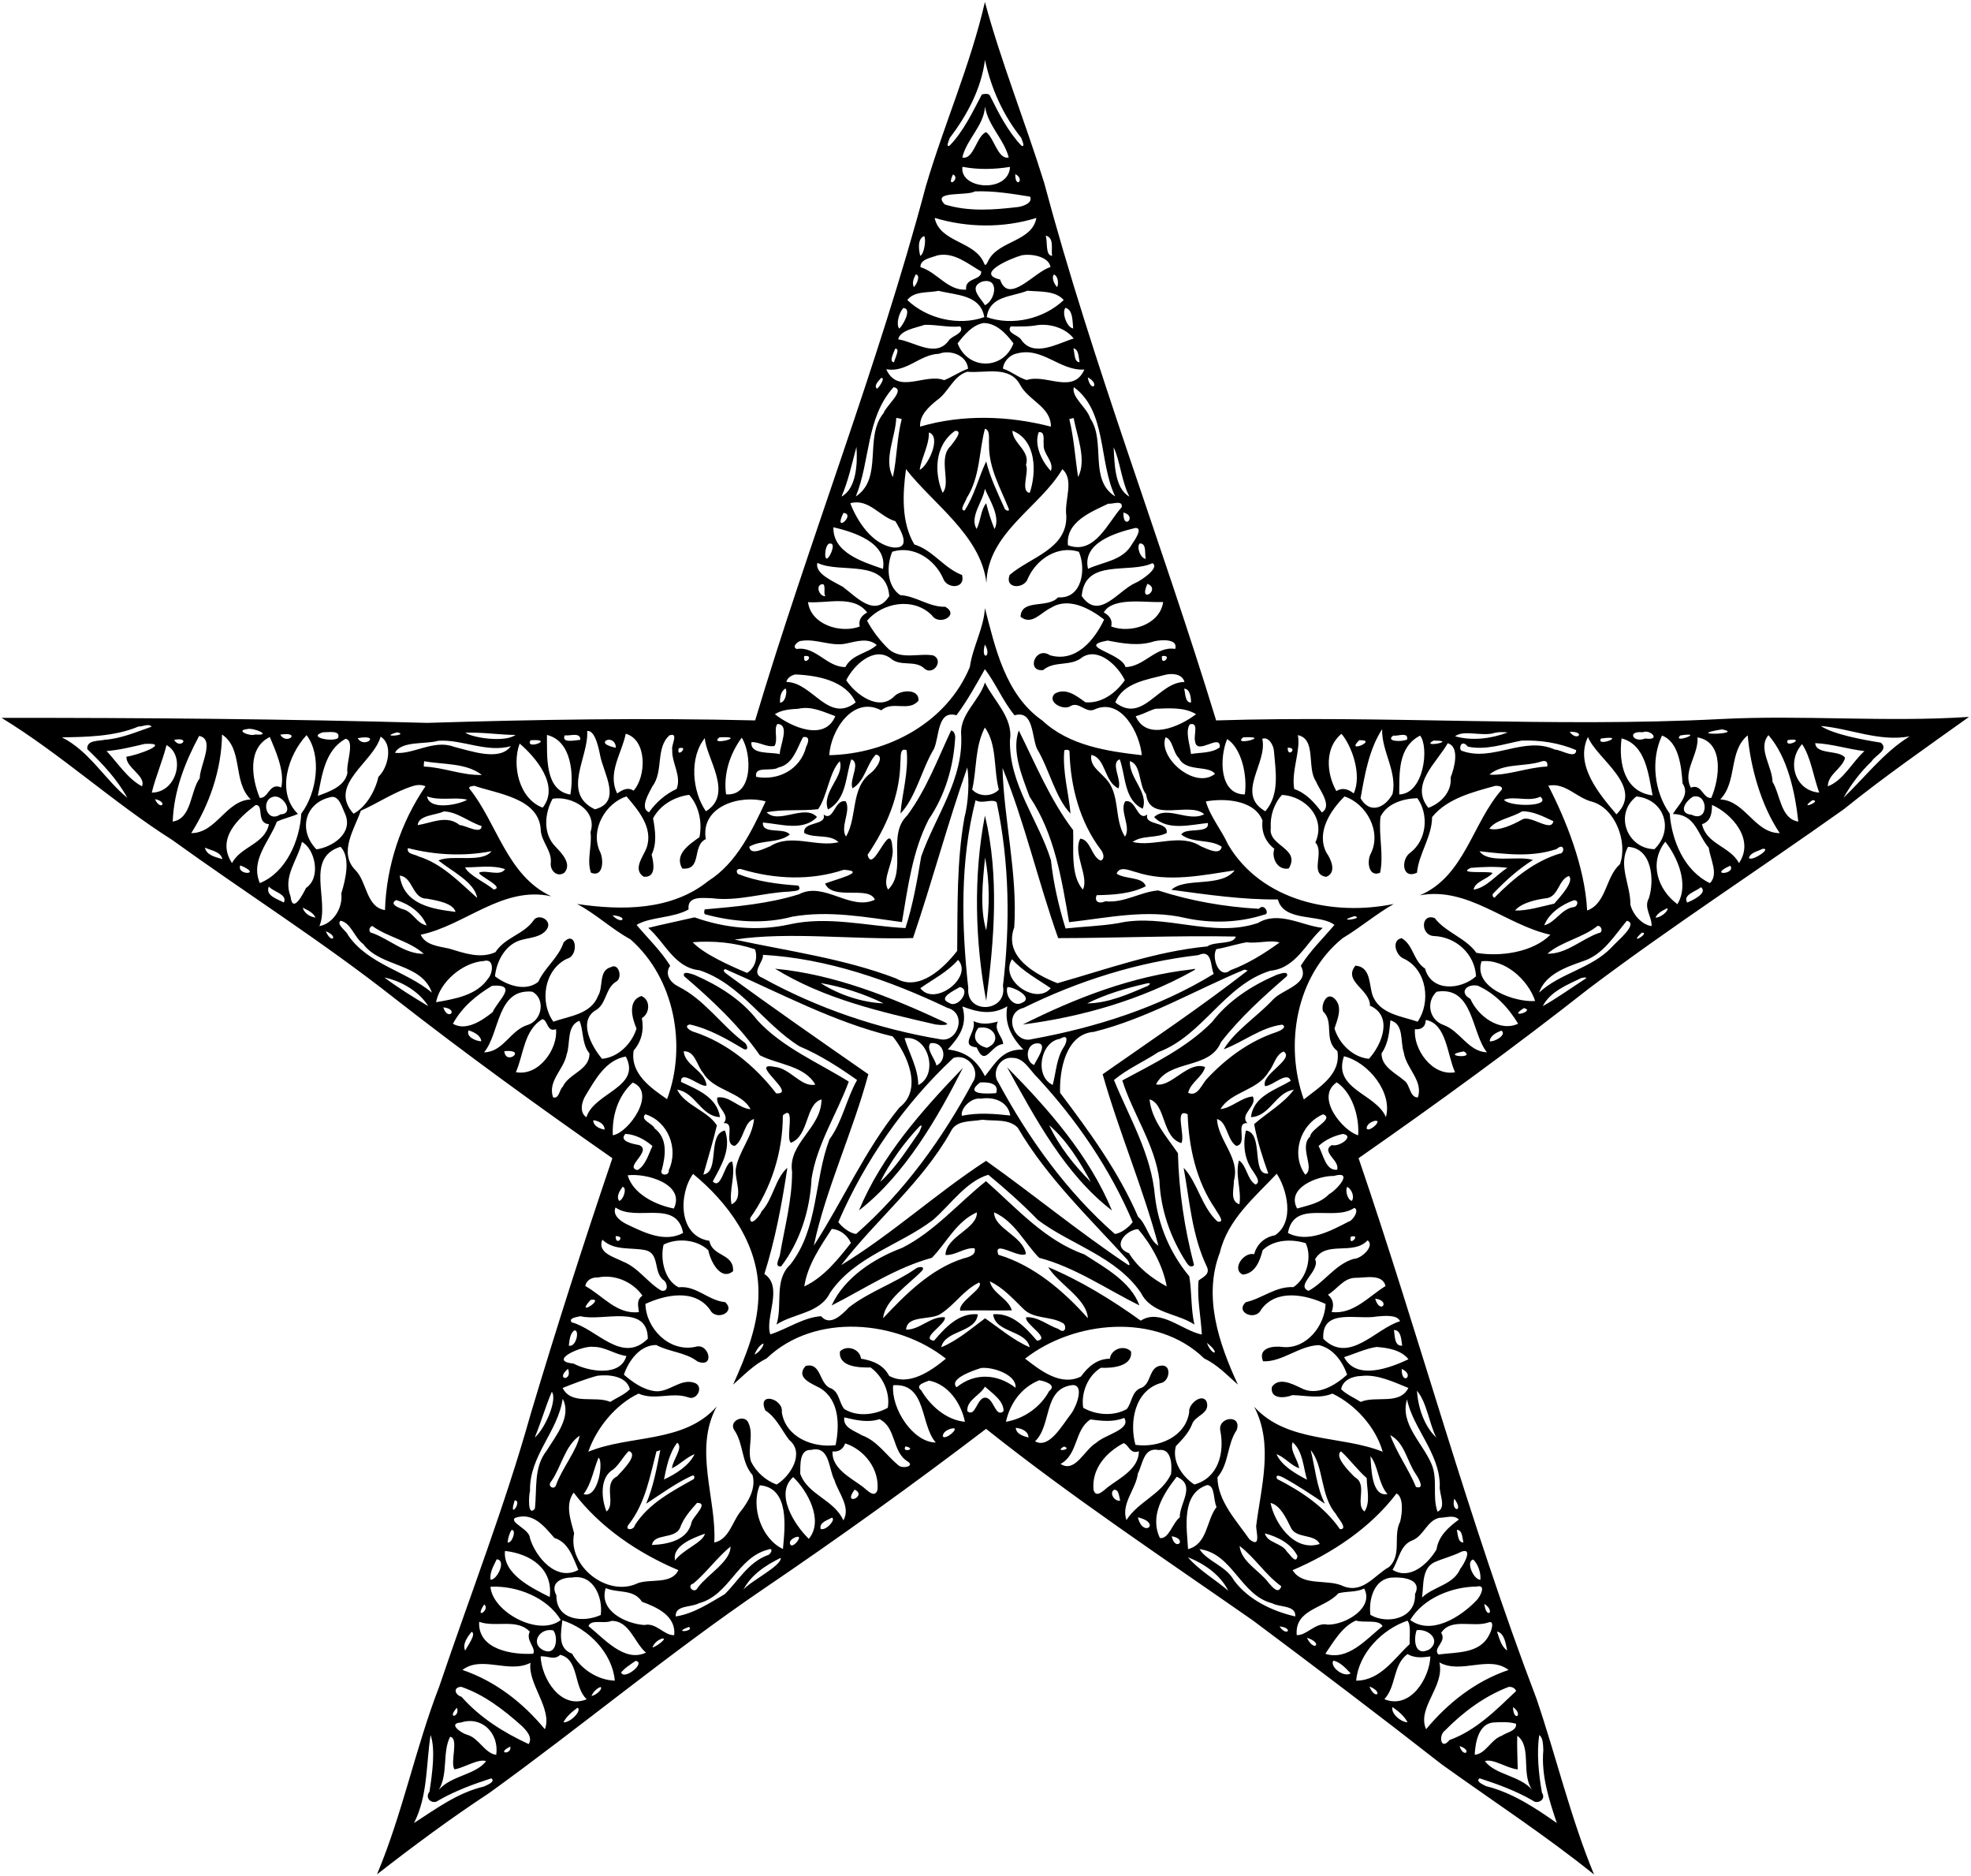 <svg xmlns="http://www.w3.org/2000/svg" width="1223pt" height="1552" viewBox="0 0 1223 1164"><path d="M611.14 1.23c9.8 36.52 25.1 74.67 36.7 111.95 30.15 112.88 72.66 222.15 106.77 333.75 104.19-3.32 208.37 4.5 312.52-.83 51.52-2.7 103.16 2.07 154.65-1.36-25.69 18.33-52.8 37.19-77.76 57.32-52.43 37.3-106.54 72.32-157.92 111.04-46.54 36.61-94.63 71.59-143.11 105.4 37.98 111.06 68.38 225.16 110.35 335.2 12.36 36.24 21.13 73.78 35.76 109.19-30.24-24.37-63.02-45.69-94.59-68.39-38.61-30.2-77.62-59.73-116.92-89.1-55.74-38.91-112.64-76.69-165.74-118.99-44.77 34.13-91.26 67.55-138.12 99.32-58.54 39.86-112.97 85.33-170.32 126.69-23.9 15.71-46.92 32.79-69.49 50.36 15.89-37.74 23.8-78.19 38.56-116.33 19.04-56.34 40.71-111.88 56.78-169.18 15.88-53.14 32.94-106.4 50.72-158.75-45.72-31.93-91.19-64.86-135.24-99.27-44.35-34.94-92.07-65.1-137.84-98.15C70.2 497.83 38.06 468.02.98 445.33c88.03-.05 176.08.67 264.12 3.12 67.8-2.1 135.68-3.18 203.47-1.53 33.22-111.05 76.12-219.23 105.9-331.34 11.32-38.43 27.67-75.24 36.67-114.35m.04 35.88c-2.28 17.87-11.05 34.31-21.86 48.44-.41 1.33-2.8 6.27-.01 4.73 8.72-9.15 14.12-20.65 19.93-31.7 1.7-.3 4.49-.96 5.22 1.15 5.35 10.8 10.92 21.68 19.23 30.55 2.78 1.54.39-3.4-.01-4.73-11.25-14.08-18.8-30.82-22.5-48.44m.03 29.06c-.87 12.09-11.47 20.2-14.11 31.52 7.09 1.7 8.82-13.49 14.77-15.71 4.96 3.4 7.34 17.25 14.03 15.71-2.86-11.32-12.84-19.66-14.69-31.52m-14.02 37.31c-1.97 14.07 28.68 16.54 29.53.06-9.9 1.57-19.66 1.82-29.53-.06m-5.85 4.71c-4.67 9.61 5.03 2.49 0 0m38.62-.18c-.14 9.52 6.4 3.22 0 0m-25 10.72c-5.01 3.02-27.41-.59-18.69 8.12 14.82 4.62 30.53 3.34 45.7 1.54 3.01-.48 8.97-2.55 7.21-6.39-10.87-1.76-22.75-3.72-34.22-3.27m-25.03 16.44c3.31 15.48 24.91 14.15 30.61 28.02.96 2.94 2.23-.62 2.87-1.83 6.4-12.13 26.94-11.4 29.67-26.16-20.39 6.34-42.74 6.12-63.15-.03m-6.48 11.29c-4.64 1.7-3.15 9.53-2.44 12.29 2.67-1.48 3.7-10.62 2.44-12.29m75.38-.3c1.34 3.83-.37 12.26 3.99 12.56-.75-3.9 1.58-11.24-3.99-12.56m-67.06 12.25c-3.69 1.4-11.06 2.44-10.62 7.33 10.28 3.09 16.87 14.64 28.31 13.96-.84-7.75 9.62-5.46 9.38-11.27-8.26-4.73-16.84-12.2-27.07-10.02m51.96.03c-6.52 1.84-29.03 11.36-13.2 14.95 5.3 16.15 21.65-5.16 31.3-7.68-.97-6.65-12.19-8.54-18.1-7.27m-65.5 11.8c-1.32 2.37-2.44 5.24-1.19 7.87 1.78-1.63 4.41-7.45 1.19-7.87m85.8.08c-1.76 1.5.06 6.1 1.93 7.79 1.12-2.42.4-6.94-1.93-7.79m-44.82 4.45c-8.45 3.53-.7 10.1 1.97 14.59 6.71-3.29 9.12-17.7-1.97-14.59m-26.84 5.65c-6.3 1.39-15.03-.08-19.41 5.71 12.3 11.67 31.8 16.26 47.79 10.61-2.38-13.98-17.4-13.55-28.38-16.32m55.1-.06c-9.9 3.96-23.29 3.03-25.22 16.38 15.99 5.65 35.5 1.06 47.79-10.62-5.36-6.04-15.25-5.08-22.57-5.76m-77.08 10.78c-2.67 3.27-4.47 9.76-2.48 12.7 1.95-1.23 8.61-12.77 2.48-12.7m100.68-.19c-2.47 3.42 1.26 12.55 4.83 12.78-.49-4.31-.04-11.57-4.83-12.78m-50.82 9.45c-6.88 1.18-12.1 7.46-16.06 12.61 6.26 16.59 28.4 16.8 34.64 0-4.33-5.89-10.59-12.63-18.58-12.61m-36.59 1.13c-5.4 1.89-15.19 3.29-16.34 8.99 10.02 1.46 23.24 11.64 31.21.95 1.87-3.32 10.17-4.53 7.33-8.96-7.49.75-14.79-1.22-22.2-.98m70.14.15c-5.5 1.07-11.1.83-16.66.83-2.93 3.97 4.39 5.3 6.3 7.96 7.62 11.74 22.93 2.54 32.77-.48-5.01-6.46-14.5-9.3-22.41-8.31m-88.37 14.69c-.77 2.25-4.14 8.24-.69 8.34.45-2.29 4.08-8.81.69-8.34m110.56-.28c.96 2.72.34 8.56 3.87 8.61-.65-2.87-.38-8.04-3.87-8.61m-83.42 3.39c-11.84.4-20.07 11.83-32.65 9.61 7.15 16 23.92 2.23 35.95 6.75 4.92-1.97 9.66-5.23 14.82-7.12-.76-8.27-10.88-11.99-18.12-9.24m48.22-.14c-4.25.79-8.23 5.04-8.45 9.38 5.23 1.65 9.58 5.59 14.74 7.04 12-4.01 28.81 9.2 35.76-6.51-15.11 1.04-26.14-14.37-42.05-9.91m-30.69 11.28c-8.84 2.8-11.54 12.8-18.77 17.68-5.05 4.14-10.8 9.2-10.42 16.37 26.31-7.73 54.77-6.82 81.16 0 .13-12.25-13.85-16.12-18.99-25.76-6.62-12.51-21.82-7.22-32.98-8.29m-53.46 3.96c-1.4 1.64-4.65 4.62-2.54 6.58 1.79-1.04 5.54-7.56 2.54-6.58m128.31-.49c1.71 10.02 8.25 4.5 0 0m-120.51 6.11c-17.23 19.15-14.31 45.46-23.41 67.79 17.23-11.38 4.9-36.73 17.23-51.71 1.6-4.77 14.11-14.61 6.18-16.08m111.86-.01c-1.63 6.27 8.14 12.57 10.19 19.36 9.85 14.48-1.06 38.12 15.48 48.42-10.39-21.58-5.03-52.77-25.67-67.78m-110.17 19.06c-.49 11.97-8.02 25.78-2.11 36.71 2.59-11.89 2.44-24.18 5.49-35.96-1.11-.35-2.24-.62-3.38-.75m110.06.09c-.92.17-1.82.39-2.7.68 2.92 11.78 3.6 23.95 5.46 35.92 5.59-10.56-.93-26.23-2.76-36.6m-55.05 6.63c-3.71 13.86-2.94 29.9-11.26 42.9-.58 2.19-4.94 7.88-1.37 7.85 6.08-9.21 8.86-20.97 13.41-30.46 2.47 9.97 6.98 19.31 11.19 28.64.17 1.8 3.96 3.05 2.66.38-5.09-12.71-12.39-25.22-12.07-39.39-.39-2.68 1.06-8.99-2.56-9.92m-18.58 1.35c-13.03 9.2-12.79 26.53-7.68 38.42 5.47-5.95-3.08-21.55 4.98-29.01 1.11-1.69 8.55-9.96 2.7-9.41m35.61-.11c.31 8.07 11.28 12.38 8.44 21.25 2.13 4.08-3.69 16.68 2.34 17.26 4.26-12.53 4.24-32.73-10.78-38.51m-51.78 1.06c.12 8.16-4.65 15.64-5.73 23.21 4.98-2.17 13.81-20.48 5.73-23.21m68.13-.14c-3.04 7.88 1.93 18.17 7.53 24.06 2.24-5.89-5.07-10.52-4.46-16.58-.34-2.59 1.08-8.06-3.07-7.48m-113.1 9.11c-2.81 10.34-4.98 20.87-9.25 30.82 9.3-4.98 9.99-20.76 9.25-30.82m159.57.25c.61 9.87.52 25.45 9.78 30.59-4.81-9.24-5.8-22.36-9.78-30.59m-128.83 13.54c-2.05 15.08-3.04 32.99 5.17 46.73 11.67 3.63 18.29 14.67 29.61 18.96 2.32 8.87-9.59 8.72-11.77 2.03-5.28-11.81-18.36-20.58-31.53-16.48-3.65 8.64-3.5 21.17 4.93 26.93 9.84.53 17.9 7.51 27.9 7.21 9.29 5.11-3.78 12.18-8.22 5.34-11.42-11.53-30.64-7.96-40.26 3.31 3.42 6.39 8.11 12.47 13.35 17.57 7.79 6.88 18.66 2.42 27.73 3.97 6.66 2.98.29 12.45-5.21 8.41-5.86-5.99-15.04-1.05-21.24-6.6-10.31-7.69-22.88 4.18-27.56 13.6 5.83 8.78 20.32 19.7 29.89 9.91 3.99-4.14 15.5-4.75 14.97 2.74-6.08 7.24-16.03-.21-23.12 6.01-17.69-9.33-31.41 12.73-32.25 27.83 36.2-.8 72.94-20.12 87.24-54.75 1.75-12.57 8.58-23.7 9.35-36.5 6.35 24.47 12.61 53.8 35.75 69.86 16.59 15.45 40.09 18.96 61.58 21.4-1.17-13.24-12.52-35.9-29.24-28.43-5.43 2.77-9.86-5.36-15.13-1.95-4.46 2.76-14.72-2.62-9.67-7.77 6.99-4.06 13.64 1.46 19.1 5.33 10.03.82 18.97-5.83 24.42-13.72-4.25-8.84-16.26-20.59-26.29-14.31-7.24 6.12-17.27 1.97-24.41 8.04-10.74 1.18-4.85-15.26 4.26-9.19 16.24 4.66 27.66-9.63 33.6-22.17-8.86-6.83-22.13-14.17-32.99-7.27-6.06 2.7-11.92 11.19-18.87 5.57.39-11.43 16.9-4.91 23.25-12.07 14.96 1.09 17.59-17.53 12.94-28.27-13.2-4.18-26.32 4.62-31.61 16.45-1.98 6.68-14.67 6.94-11.37-2.06 12.75-11.06 35.78-15.93 35.18-36.71-1.36-9.62 5.16-22.21-2.45-28.92-13.99 23.78-46.22 39.22-47.13 70.51-3.42-29.46-33.54-49.29-49.9-70.54m48.95 12.2c-1.11 7.85-9.68 17.29-5.14 24.93 2.62-4.97 2.52-11.88 5.95-15.95 1.35 5.47 3.04 10.84 5.19 16.05 3.96-7.68-3.41-18.63-6-25.03m-83.52 8.96c3.98 10.5 13.44 25.82 27.03 27.48 11.36.67 3.9-11.26.96-16.34-9.87-2.8-16.42-14.27-27.99-11.14m160.17.24c-10.89 5.24-26.62 11.37-25.1 25.84 16.58 6.11 24.43-13.7 33.36-23.64.83-4.79-6.2-1.59-8.26-2.2m-164.44 5.78c-6.66 13.67 8.2.66 0 0m173.77-.26c-.41 11.68 8.86 2.28 0 0m-179.98 9.13c-.35 15.87 18.08 21.43 30.77 25.85 2.83-16.28-17.98-22.81-30.77-25.85m187.33.46c-12.09 2.92-33.1 9.14-29.33 25.35 9.62-4.5 21.54-4.94 27.38-15.44 1.44-2.1 7.1-10.25 1.95-9.91m-190.17 9.78c-2.87 1.63-3.24 13.58.47 7.47 1.31-2.02 3.93-8.65-.47-7.47m192.98-.19c-2.22 1.9.28 9.41 3.8 9.55-1.12-2.53.82-9.64-3.8-9.55m-200.08 12.04c-1.74 6.7 9.91 11.48 15.77 14.84 8.25 6.12 20.18 19.66 28.85 5.76-1.91-23.9-30.36-13.57-44.62-20.6m207.92.19c-14.12 6.81-42.01-3.25-43.88 20.41 10.76 15.67 22.74-3.66 33.36-8.15 3.18-1.32 15.39-9.39 10.52-12.26m-204.84 13.06c-4.58.46-1.89 7.89 2.05 7.44-1.68-.71.5-7.84-2.05-7.44m201.7-.24c-5.9 13.29 8.93 3.52 0 0m-210.56 11.38c1.72 13.91 20.07 19.64 32.11 15.11-1-4.01 1.11-6.9 4.6-8.68-8.4-11.11-24.62-5.55-36.71-6.43m196.33-.07c-4.73.66-10.32 1.91-12.81 6.47 3.46 1.82 5.59 4.69 4.59 8.71 12.11 4.53 30.35-1.22 32.22-15.2-8 .27-16.01-.89-24 .02m-200.21 24.05c-2.42-.1-6.54 3.91-3.09 5.07 11.72-1.84 18.7 11.4 30.17 11.21 4.02-7.97 14.01-8.48 19.43-13.67-5.27-4.64-12.62-2.25-18.64-.99-9.36 2.19-18.46-3.02-27.87-1.62m189.8-.16c-20.19 3.65 8.72 7.59 11.05 16.46 11.66-.18 18.9-13.21 30.85-11.26 2.01-6.41-8.64-5.75-12.94-4.75-9.59 3.17-19.4 1.42-28.96-.45m-76.21 2.48c-2.83 10.65 4.77 7.68 0 0m-112.08 7.16c-1.1 7.31 7.31-1.1 0 0m222 0c-1.1 7.31 7.31-1.1 0 0m-109.89 8.09c-5.49 9.77-10.95 19.61-17.65 28.63-11.94-3.43-10.56 13.13-13.91 20.74-7.6 12.55-11.36 30.41-20.82 40.23.8-11.22 5.24-26.23 3.81-39.27-4.64-2.03-3.41 5.06-3.89 7.3-.2 20.84-8.8 40.62-20.34 57.57 3.24 12.94 14.06-22.74 15.33-5.19 1.95 8.75-6.93 19.99-2.58 26.75 12.05-11.73-1.01-33.55 11.83-45.98 11.88-16.02 18.83-34.78 27.22-52.68 1.85.08 2.62 2.66 2.56 4.28-.97 18-6.21 35.81-16.4 50.79-10.14 19.65-12.95 42.23-16.63 63.76-22.43-3.08-45.41-7.34-67.97-3.38-17.32 4.65-35.99 3.37-53.18-1.2-2.06-.11-1.58-1.87-1.26-3.29 19.67-1.75 39.61-3.46 58.55-9.41 15.58-8.16 31.86 10.61 47.06 3.39-3.66-9.03-26.21.81-30.9-10.01 5.71-2.37 27.25-7.59 11.56-8.55-20.3 6.79-42.54 5.87-62.91-.18-2.32-1.02-4.61.32-2.77 2.76 11.9 4.7 24.81 6.36 37.51 7.22 2.73 3.74-2.98 3.24-5.36 3.73-16.15.56-32.01 6.25-48.25 4.1-5.3-.01-15.51-1.83-14.48 6.98-9.77 5.5-23.76 4.47-32.28 9.58 7.01 8.35 15.08 16.02 20.87 25.34-3.71 5.22.13 10.49 5.17 12.94 16.13 8.1 26.38 23.72 40.55 34.41 2.05.99 3.48 5.83-.15 4.29-10.45-6.2-21.34-12.49-33.34-15.21-4.51.93.5 4.21 2.7 4.67 20.51 6.75 37.85 21.21 50.85 38.07 13.79.76-18.4-20.19-.74-16.38 9.38.81 16.37 12.85 25 10.94-6.67-11.83-23.46-12.46-34.43-18.21-13.01-18.71-29.79-34.32-47-49.08-1.16-3.67 4.54-1.32 6.41-.79 14.83 6.44 29.13 15.28 39.14 28.22 15.54 16.94 37.94 26.28 56.65 38.01-7.38 20.1-19.7 38.66-23.09 60.11-.95 19.38-7.03 39.03-18.87 54.5-4.38.53-1.4-4.47-.82-6.77 2.92-17.19 7.61-34.21 7.61-51.81-2.75-17.93 18.28-27.1 18.25-45-10.08 2.79-7.62 22.62-18.97 26.89-3.61-2.52 3.3-24.47-5.02-16.95 0 22.58-7.13 45.19-20.25 63.63-.23 5.98 6.12-1.36 7.05-4.09 7.24-7.76 8.45-20.46 16-27.03-3.31 22.13-7.61 44.91-14.26 65.85 12.09 7.93.03 27.41 3.7 37.47 10.58-3.37 20.43-10.54 31.49-11.27 5.67 6.71 13.27-1.3 17.4-5.58 12.66-9.75 28.24-14.83 41.33-23.94 1.49-1.15 6.03-1.87 4.06 1.16-8.15 8.55-23.41 18.37-24.28 29.59 13.55-14.45 29.67-30.78 49.93-37.11 3.06-.75 8.08-2.09 6.79-6.28-6.43-.5-11.8 4.54-18.04 4.18.17-11.5 19.92-16.28 19.48-26.45-12.74 5.61-18.83 18.93-27.91 28.2-22.44 6.12-41.78 19.22-62.21 29.57 7.95-17.33 26.17-29.16 43.8-35.76 20.01-10.1 34.86-27.75 51.98-41.35 18.97 16.7 36.5 36.76 60.97 45.4 12.69 8.18 28.81 16.9 34.21 31.64-20.52-10.07-39.72-23.59-62.22-29.52-9.11-9.23-15.17-22.58-27.92-28.18-.13 9.99 18.02 14.7 19.74 25.75-4.1 3.27-20.85-9.35-17.07.58 22.17 6.59 40.92 22.93 55.49 39.33-.65-12.24-18.64-21.5-24.58-31.68 20.01 8.36 39.79 20.48 57.4 33.21 12.11-7.78 25.38 5.98 37.91 8.64-.57-11.17-3.07-22.33-2.02-33.54 2.8-2.2 7.43-3.9 5.07-8.7-9.14-19.13-10.64-40.73-14.34-61.25 8.59 8.99 11.15 24.41 21 33.35 5.53 1.2-.6-6-1.37-7.83-11.81-17.15-16.42-38.22-17.15-58.7-8.5-4.34-1.37 12.8-3.86 17.9-12.21-3.47-9.56-24.23-19.78-27.16 1.33 13.1 10.63 23.12 17.62 33.41.57 23.43 4.08 46.72 9.99 69.38-1.95 2.2-3.83-.11-4.9-1.87-9.79-15.17-15.92-32.7-16.59-50.81-2.8-22.12-16.46-41.03-23.02-61.84 19.46-10.48 39.96-20.32 55.66-36.21 10.24-13.38 24.76-22.72 40.08-29.29 1.87-.53 7.56-2.88 6.41.79-14.59 12.65-29.1 25.67-40.96 41-6.99 17.17-32.39 10.48-40.26 26.16 9.53 1.98 19.88-14.75 30.45-10.79-1.44 6.08-9.05 9.52-10.51 16.03 6.02 2.78 8.49-5.69 11.82-8.87 11.88-12.73 26.48-23.4 43.14-28.87 1.76-.63 6.91-2.93 3.33-4.56-13.17 1.67-24.3 10.9-36.24 15.29 7.11-11.71 20.99-20.45 30.68-30.95 6.15-6.5 23.31-9.43 17.16-20.88 5.79-9.32 13.85-16.99 20.87-25.34-8.96-7.03-31.33-1.53-35.1-15.79-21.95.23-44.14-3.03-66.06-5.98 8.57-8.01 30.63-1.11 39.25-12.06-19.49 2.91-41.23 7.74-61.23 1.07-3.84-.88-10.01-4.13-12.03.95 5.25 3.71 16.1 1.69 18.15 7.82-9.24 4.74-20.19 5.37-30.47 5.54-1.66 3.54.92 5.8 5.35 3.79 11.59 1.25 21.67-5.84 32.77-6.72 20.24 6.55 41.24 10.2 62.49 11.4 3.3-3.96 7.07 3.51 3.35 3.59-15.65 5.08-32.88 5.6-48.92 2.11-23.81-5.64-48.34-.09-72.19 2.59-4.67-26.83-8.97-54.79-24.55-77.9-4.65-12.59-11.25-28.11-6.69-41.04 10.27 20.52 19.44 43.01 33.75 61.84.44 12.07-1.78 28.02 6.03 36.89 4.05-8.18-6.44-22.3-1.63-31.6 6.44.53 6.99 11.39 12.68 13.61 2.91-1.04 1.6-5.01.03-6.84-13.03-17.23-18.73-39.08-19.36-60.43.23-1.75-2.17-1.63-3.23-1.21-1.32 13.05 3.01 28.07 3.84 39.3-9.46-9.81-13.22-27.68-20.82-40.23-3.36-7.61-1.97-24.17-13.91-20.74-7.16-8.71-11.89-20.14-18.39-28.63m-117.72 3.29c-2.43.61-4.9 2.03-5.46 4.66 16.2.11 25.93 26 42.99 12.72-6.07-13.63-24.06-16.85-37.53-17.38m229.75.2c-11.15 3.01-26.48 4.87-31.1 17.18 17.09 13.4 26.73-12.75 42.91-12.71-1.28-5.02-7.59-5.52-11.81-4.47m-235.76 8.49c-2.99 1.75-3.52 5.61-3.41 8.76 3.31.29 4.77-7.26 3.41-8.76m247.39.13c.72 2.83.52 8.67 4.22 8.63.1-2.73-.51-8.53-4.22-8.63M495.32 439.7c-4.99.27-10.19.63-14.53 3.35 10.28 8.09 30.94 17.08 37.52 1.22-7.51-2.65-14.71-6.45-22.99-4.57m221.57 0c-4.14 1.26-7.93 3.57-12.19 4.59 6.6 15.45 27.1 6.74 37.47-1.24-7.57-4.52-16.81-3.63-25.28-3.35m-234.51 9.43c-2.48 3.11.6 9.55-1.8 13.64-5.07.99-9.44-2.7-14.33-2.34-.81 8.09 12.54 5.91 17.58 7.43-.01-5.19 6.62-18.44-1.45-18.73m255.87.23c-2.99 4.65.19 12.72.77 18.4 5.93-1.05 12.98-.43 17.86-4.15.63-9.19-14.3 5.54-15.33-3.75-1.11-3.45 2.66-12.14-3.3-10.5m-652.23 1.31c-14.97 6.41-33.44 6.51-47.59 6.76 17.08 8.56 26.8 26.37 40.59 37.53-6.31-11.5-15.44-21.17-24.85-30.23-.57-5.81 7.18-4.9 10.84-5.81 10.19-.71 19.57-4.85 29.09-8.12-1.84-2.28-5.97.18-8.08-.13m1043.74-.3c8.05 5.24 25.86 8.53 37.33 10.35 5.16 4.46-3.55 7.82-5.77 11.61-6.95 6.6-12.71 14.24-17.44 22.57 13.16-12.48 24.9-28.12 41-38.08-18.99 3.51-37.15-5-55.12-6.45m-976.44 1.93c-7.65.82 1.88 4.74 5.09 3.35 11.26.84-1.44-4.53-5.09-3.35m915.15.16c-25.24 4.15 15.17 3.04 0 0m-704.13 1.03c1.11 16.12-16.23 38.61 4.79 48.57 17.14-4.45 5.29-22.44 3.23-33.52-.92-4.8-3.26-15.78-8.02-15.05m493.26-1.15c-8.13 12.58-10.81 28.33-13.37 42.87 5.87 10.17 15.28 5.8 19.85-2.66 2.99-14.01-6.88-26.49-6.48-40.21m-657.26 1.96c-9.77 2.97 5.49 6.16 9.36 3.63 2.06-5.17-6.1-3.58-9.36-3.63m46.1 0c-12.56 3.53 8.29 1.85 0 0m42.26.24c4.86 3.32 24.86 6.15 31.15 1.38-9.25 0-20.89-1.81-31.15-1.38m638.95.04c-7.82 2.61-19.26-2.1-24.79 2.17 10.67 3.01 22.42 1.47 32.71-2.37-2.58-.25-5.44-.37-7.92.2m46.34-.61c4.45 6.44 10.48-.28 0 0m45.22.29c-9.96-1.04-5.86 6.94 1.66 3.87 10.03 1.52 3.39-5.99-1.66-3.87m-630.94.92c-2.47 12.26-11.61 24.43-5.29 37.05 3.16-2.19 6.47-4.17 10.14-1.72 7.9-8.72 8.58-31.57-4.85-35.33m444.11.05c-10.44 8.5-9.45 24.38-3.19 35.51 3.82-2.4 7.5-1.16 10.79 1.47 5.28-11.53-1.2-29.53-7.6-36.98m-708.82 1.3c-8.92 16.6-15.67 34.1-16.4 53.14 11.97-1.87 10.82-18.93 16.77-26.9.01-7.69 9.82-24.3-.37-26.24m14.22-.88c-.33 22.02-7.88 43.49-19.12 61.19 15.63-.03 21.35-20.1 36.91-20.92-11.45-11.16-4.37-31.16-17.79-40.27m36.14.08c3.89 6.9 13.62-2.11 0 0m16.31.32c-11.44 12.24-19.04 35.58-5.36 48.85-4.24 1.96-8.92 2.8-13.1 4.84-4.49 12.17-16.67 23.73-10.54 38.09 16.27-6.56 24.82-26.43 25.7-43.1 9.88-13.1 12.82-36.17 3.3-48.68m149.15-.13c.19 12.77-1.67 34.41 14.53 36.99 2.05-11.64 1.2-33.15-14.53-36.99m11.1.2c-2.67 5.32 7.33 2.93 9.6 2.82.22-5.08-6.95-2.11-9.6-2.82m64.96.03c-8.82 7.69-3.56 22.44-10.65 31.68-1.97 3.97-8.13 13.6-2.06 16.07 4.29-6.15 10.12-11.23 17.13-14.5 3.13-8.26-3.16-16.01-2.74-24.31-.84-2.62 4.34-10.96-1.68-8.94m389.87-.1c1.94 9.28-4.23 22.55-2.24 33.42 7.53 2.64 12.53 8.39 17.14 14.54 6.85-4.16-1.66-14.18-3.78-19.47-5.63-8.37.52-26.06-11.12-28.49m59.27.22c-5.4 3.81 5.56 4.11 8.53 2.46.91-5.05-6.28-1.7-8.53-2.46m16.57.08c-13.84 7.08-12.81 23.41-12.93 36.49 15.56-.44 18.58-29.72 12.93-36.49m150.12-.04c-7.09 15.02-4.91 34.79 4.78 48.43 1.27 16.72 9.05 35.52 24.95 43.12 5.62-5.53.13-15.01-.7-21.91-7.19-8.5-8.16-20.8-22.27-20.97 3.39-5.92 10.85-11.74 6-18.97-.72-10.1-2.2-25.78-12.76-29.7m11.26-.05c-5.18 5.56 16.5-2.65 0 0m41.92-.08c-12.06 9.91-6.25 28.55-17.02 39.74 15.55.82 21.28 20.89 36.91 20.92-11.69-17.26-18.2-41.12-19.89-60.66m12.87-.13c-6.9 8.17 2.47 19.56 2.52 28.95 4.87 7.87 5 23.01 16 24.67-2-18.51-6.78-40.16-18.52-53.62m-929.89 1.15c-14.13 6.9-11.18 25.74-6.24 37.78 5.48.42 5.82-9.8 13.33-6.46 2.37-10.47-3.99-23.7-7.09-31.32m68.73-.21c-4.42 16.07-33.07 29.79-16.78 47.81 7.61-4.05 13.43-13.89 15.42-22.88 6.16-5.8 9.25-20.27 1.36-24.93m210.28.42c-7.57 5.86 18.92-.95 0 0m51.82-.11c-3.81 7.06-6.22 16.93-15.21 18.8-4.17 2.85-15.25-1.34-13.84 5.83 14.12 2.58 27.5-4.78 31.05-18.75 1.36-2.73 2.57-6.71-2-5.88m225.01.06c-5.06 12.25 18.02 32.76 30.64 22.71-4.01-5.52-18.15-1-22.35-9.73-3.75-3.37-3.81-11.5-8.29-12.98m48.17.05c-7.57 5.86 18.91-.95 0 0m213.88-.23c-8.4 17.52 7.19 35.58 17.68 48.01 17.53-17.34-12.3-34.27-17.68-48.01m67.98.26c.75 10.86-9.46 21.06-4.14 31.16 6.86-2.63 7.35 6.92 12.68 6.4 5.16-11.9 8.22-34.63-8.54-37.56m-838.9.86c-12.83 7.22-14.52 22.38-17.2 35.43 7.07-2.58 16.83-5.88 18.39-14.31-1.04-5.81 4.99-20.03-1.19-21.12m7.56-.38c3.95 6.92 15.12-2.71 0 0m215.4-.05c-9.76 12.04-7.91 33.05.65 45.4 17.65-10.69-.21-33.69-.65-45.4m22.88-.26c-7.38 10.08-11.45 22.63-9.72 35.16 16.96 1.35 16-25.4 9.72-35.16m301.21.87c-4.89 11.6-4.94 34.44 10.97 34.35 1.66-11.82-2.05-28.66-10.97-34.35m21.78-.16c3.53 15.1-16.9 34.14 1.9 44.97 9.08-10.51 6.39-24.93 5.34-37.5-.28-3.52-3.24-8.98-7.24-7.47m210.17-.17c-3.43 5.82 17.31-2.45 0 0m12.77-.08c-1.95 15.77 1.98 33.16 19.24 35.37-2.49-12.5-4-31.43-19.24-35.37m-898.15.91c3.77 6.29 10.84-2.07 0 0m163.98.56c-8.1 2.37-22.84-.14-26.93 7.46 10.86 1.39 24.18-8.5 36.57-3.73 10.7 2.63 28.38 9.17 35.32-.35-15.33 4.14-29.87-4.32-44.96-3.38m57.22-.32c-3.83 6.53 15.95-1.05 0 0m47.2-.04c-3.88 2.33 3.49 4.29 5.69 4.71.23-3.12-2.56-5.9-5.69-4.71m467 .02c-9.24 8.82 12.37-.37 0 0m46.04.25c-8.74 4.83 16.07-.11 0 0m54.74-.02c-11.07 2.05-22.01 6.15-33.43 3.75-4.34-5.44-5.99 2.14-3.61 2.63 19.24 7.02 38.5-9.48 57.72-.76 3.3-.16 13.23 6.27 13.13.28-10.44-4.48-22.41-6.3-33.81-5.9m165.07-.32c-2.49 5.75 12.58-1.78 0 0M89.74 461.5c-7.79 1.82-15.57 3.8-23.59 4.41 6.8 7.33 13.12 17.23 21.93 21.88 2.76-6.35-10.16-11.63-9.6-18.37 6.86-.85 28.47-8.89 11.26-7.92m232.69-.21c-4.92 13.53-.4 34.29 14.31 39.74 10.99-13.8-5.06-31.95-14.31-39.74m575.88-.21c-6.66 11.95-23.78 25.6-12.01 40.06 7.73-2.83 14.68-9.9 13.82-18.85 2.24-5.58 5.91-18.99-1.81-21.21m228.04-.06c.42 7.41 15.04 3.98 18.51 9.08-1.65 6.67-10.65 10.17-10.71 17.7 9.57-3.53 15.21-15.09 22.73-21.85-10.25-1.2-20.24-4.5-30.53-4.93m-1023.02 1.21c-2.4 9.71-6.79 19.68-9.15 29.48 15.74-.09 21.08-23 9.15-29.48m1014.85-.6c-9.83 10.93-4.4 28.91 10.64 30.08-3.53-9.61-5.28-22.28-10.64-30.08m-696.99 2.56c-1.83 6.98 6.98-1.83 0 0m377.83-.33c-.2 6.75 6.75-.23 0 0m-255.57 4.26c-5.85 6.2-6.66 16.24-14.46 20.97-2.29-5.36 5.35-15.77-.74-18.01-3.69 10.28-2.7 24.77-14.51 31.1-4.1-11.02 10.52-20.6 7.35-29.94-6.49 6.57-7.72 21.65-13.43 29.75-10.59 1.26-21.56-.15-31.95 1.92 7.25 7.73 23.66-5.33 31.23 2.95-8.53 9.03-22.59 4.31-33.55 3.4-.72 7.69 13.54 2.81 16.67 7.5-7.37 5.61-17.67 3.07-25.13 7.5.67 5.92 9.46 1.01 12.99-.28 12.99-8.26 28.54.86 42.42-2.51-5.55-5.35-14.71-2.1-21.27-5.68-1.19-7.53 14.17-4.33 11.97-11.52 6.29 4.86 6.76-9.9 13.76-8.11 3.4 5.79-3.74 15.99.16 21.84 7.26-12.49 2.67-30.13 15.46-39.54 3.02-2.24 8.96-10.53 3.03-11.34m133.75.21c-1.18 6.39 4.7 10.03 8.34 14.11 10.03 9.75 5.31 25.33 12.51 36.61 4.02-5.96-3.54-16.01.09-21.88 6.9-1.86 7.56 12.89 13.78 8.08-2.18 7.22 13.18 3.99 12 11.53-6.54 3.37-15.25 1.23-21.13 5.54 13.22 3.31 29.42-5.7 42.29 2.65 3.48 1.36 11.97 6.2 13.01.31-7.29-4.97-17.79-1.88-25.1-7.56 2.34-4.68 17.76-.16 16.48-7.16-10.22.99-25.32 5.11-33.31-3.7 7.9-7.43 21.44 3.41 31.06-1.76-9.26-8.13-33.82 5.74-36.05-12.32-4.77-5.9-2.92-18.72-10.11-20.57-.35 10.69 11.84 19.43 7.99 29.49-11.75-5.53-10.52-20.7-14.26-30.64-6.05 2.24 1.51 12.64-.78 18.04-8.92-4.08-7.88-18.96-16.81-20.77m-414.01 3.91c-.16 1.09-.24 2.19-.22 3.3 12.15.42 23.81 5.62 36.03 5.19-9.74-7.58-24.05-6.33-35.81-8.49m693.27.14c-10.42 3.47-23.63.84-32.3 8.15 10.55.89 24.04-4.59 35.86-5 .65-2.84-.85-4.04-3.56-3.15M256.65 487.5c-11.52 3.48-21.77 10.55-32.76 15.45-3.85 11.12-13.97 25.94-3.51 36.69 7.42 7.23 6.67 23.13 18.51 24.95.8-27.22 9.76-54.33 25.12-76.81-2.28-1.02-4.98-.97-7.36-.28m37.53-.04c-.97.41-3.17.09-3.07 1.58 17.39 21.47 23.37 54.21 50.98 67-30.23-6.68-53.43 18.06-81.04 23.84 2.91 6.54 11.43 7.21 17.53 8.57 9.2 2.77 19.48 6.54 28.85 2.24 5.84-9.16 17.57-10.99 23.64-19.7 3.01-4.63 11.69-.13 8.43 5.2-3.2 5.14-10.17 5.38-15.41 6.76-10.2 2.38-15.95 13.03-16.97 22.7 7.23 5.53 18.88 9.83 26.89 3.44 4.14-9.08 12.57-14.95 15.68-24.36 7.58-8.55 10.11 8.06 2.04 10.08-14.25 6.96-16.99 27.06-8.37 39.01 9.77-3.5 23.3-4.53 27.7-15.94 3.52-5.52.15-15.88 8.03-17.9 4.84-2.89 7.55 6.9 3.05 9.1-6.33 3.97-5.81 12.97-11.76 17.2-12.3 6.51-3.33 22.86 3.19 30.57 10.08-.93 18.53-9.44 21.38-18.8-2.77-6.38-5.68-17.31 3.04-20.17 5.76 2.38 5.35 10.78.28 13.74 1.4 7.26-.12 14.38-5.08 20.08-2.36 14.29 10.81 23.36 20.72 30.17 12.33-32.69 4.86-74.92-22.71-99.12-11.66-6.39-21.46-15.79-33.1-21.94 27.6 4.06 58.47 4.21 81.42-14.29 17.68-11.18 27.02-31.24 35.57-49.35-15.38-4.39-40.58 2.75-37.15 23.4-8.78 4.11-2.01 19.45-14.61 18.24-5.24-8.94 4.72-15.14 10.7-19.48 1.77-9.1-.21-19.2-6.4-26.24-9.1 1.18-18.02 6.28-22.41 14.58 1.36 7.53 2.52 15.38-.89 22.53 1.3 5.13 3.06 14.47-5 13.67-6.94-4.7-.1-12.54 1.87-17.88 4.35-12.4-5.22-23.45-12.47-31.93-12.99 4.2-22.48 20.51-16.67 33.82 2.66 4.65 2.7 16.71-5.37 13.53-2.78-7.86.83-16.8-.28-25.16 4.44-13.74-11.82-22.7-23.52-20.74-5.05 9.22-6.11 21.86 1.87 29.81 3.64 3.88 10.27 10.53 5.46 16.06-4.57 3.15-8.88-1.33-8.48-5.85.9-7.51-5.53-12.98-6.19-20.2-.59-20.1-26.43-22.77-41.37-27.87m633.86 0c-13.9 3.85-29.99 7.76-39.42 19.42-.14 12.41-8.27 22.63-9.39 34.53-9.62 4.34-9.86-8.55-4.21-12.39 10.47-7.93 11.63-23.85 4.43-33.87-8.62.26-18.81 3.18-22.86 11.55-1.29 11.39 2.17 23.6-.25 34.72-7.2 3.06-8.35-7.2-5.79-11.85 6.95-13.76-2.83-31.15-16.3-35.47-8.66 8.62-17.69 22.2-11.23 34.83 2.99 4.15 6.57 12.48-.11 15.03-10.74-1.63-.8-14.95-6.73-21.32 6.8-14.92-5.97-28.73-20.73-29.49-4.97 5.39-7.46 13.17-6.93 20.45-1.77 11.41 18.76 12.48 11.17 25.17-6.8 1.35-10.95-6.35-8.97-12.2-5.48-4.32-8.16-10.31-7.33-17.56-5.27-13.27-24.48-13.78-35.15-11.84 2.6 9.31 9.75 17.76 13.8 26.78 20.78 35.1 65.24 44.54 102.78 36.84-10.81 6.13-20.8 14.67-31.75 21.24-29.12 23.59-36.07 66.43-24.05 100.05 9.49-7.69 23.2-15.4 20.84-30.04-8.79-6.69-1.84-18.17-8.84-24.49-1.62-3.75 1.96-12.41 6.69-8.33 5.78 4.78 2.31 12.92.34 18.83 2.85 9.36 11.3 17.87 21.38 18.8 8.06-8.84 15.18-26.52.62-32.98.21-10.03-16.94-15.04-9.02-24.81 9.49.68 8.39 11.31 10.56 18.16 4.24 11.85 18.05 13.14 28.04 16.59 8.29-11.94 5.91-32.04-8.36-39-5.15-1.77-8.19-11.66-1.53-12.81 7.36 4.29 7.17 14.11 14.5 18.85 3.97 14.7 22.23 13.22 31.64 4.81-.77-13.92-12.53-24.56-26.34-25-8.17-.55-8.04-14.29.68-11.12 7.06 9.1 19.02 12.07 25.88 21.56 14.83 2.62 35.05-.33 45.94-11.22-27.63-6.05-51.13-30.03-81.02-24.46 27.83-11.84 32.56-45.01 50.9-65.63.54-2.25-2.39-2.2-3.88-2.33m32.68-.06c10.65 20.61 22.77 50.34 24.09 77.46 12.19-4.52 11.27-20.7 20.38-28.77 4.92-13.71-2.87-34.81-17.51-38.8-9.43-2.38-16.45-12.01-26.96-9.89m-791.14 6.91c-8.1 1.87-4.26 16.76 4.43 10.88 9.18-.25 1.52-12.65-4.43-10.88m35.88.13c-16.57 3.49-20.49 20.85-9.1 32.46 9.93-1.41 22.87-9.92 17.85-21.83-1.83-3.8-3.75-11.7-8.75-10.63m59.51-.42c1.58 9.26 20.56 4.87 24.91 2.1-7.06-1.91-17.13.92-24.91-2.1m690.81.22c-7.17 3.4-16.04-.62-22.59 1.87 3.21 4.64 30.17 4.43 22.59-1.87m59.58-.16c-14.05 11.05-5.68 32.44 11.22 32.72 12.39-11.98 6.17-30.97-11.22-32.72m35.13.15c-5.42 3.35-9.05 10.49-.79 11.23 10.77 5.25 10.42-13.73.79-11.23m-954.36 1.53c3.57 7.71 8.46 1.65 0 0m1028.5.63c-9.49 6.85 6.57.31 0 0m-966.03 3.03c-10.92 8.35-24.54 20.88-14.64 35.99 5.49-10.37 20.36-11.7 22.91-24.11-8.18-.68-2.81-12.27-8.27-11.88m903.71-.07c-.1 4.63-.37 10.04-6.18 11.95 2.54 12.41 17.42 13.74 22.91 24.11 10.02-14.68-4.63-30.75-16.73-36.06m-786.88 4.01c-5.05 2.5-15.64 2.13-16.27 8.52 8.82-1.39 18.15-6.54 26.09-.01 3.47 0 13.48 6.21 13.6.58-7.94-2.48-15.07-8.86-23.42-9.09m669.02-.05c-6.31 3.99-16.48 5.2-20.31 10.77 5.61 1.72 14.53-2.39 20.47-5.74 5.16-2.97 18.05 8.38 19.24 1.1-6.05-2.83-12.72-6.32-19.4-6.13m-757.11 19.01c-2.66 11.52-11.93 21.22-7.05 33.78 1.29 11.29 7.87-1.77 9.6-5.24 9.82-6.67 5.22-24.68-2.55-28.54m845.98-.16c-10.41 13.2-4.55 29.9 7.5 38.77 7.69-12.71-.51-29.95-7.5-38.77m-822.03 3.13c-22.39 6.98-6.53 33.45-13.09 49.25 8.71-1.62 14.69-11.49 13.58-20.29 2.83-9.11 5.83-22.4-.49-28.96m798.93.06c-6.4 11.43 1.65 23.72 1.42 35.86 1.55 6.05 6.95 12.42 13.16 13.31.33-5.94-5.08-11.35-1.66-17.31 3.55-11.2 2.01-31-12.92-31.86m-883.07.48c1.02 4.87 6.78 5.87 10.83 7.14-.99-4.69-7.07-5.36-10.83-7.14m125.95.31c-.91 3.88 4.26 3.69 6.65 5.16 14.51 4.52 25.23 15.89 36.3 25.71-1.4-9.7-16.19-16.83-24.02-23.23 8.7-3.87 27.03 1.86 32.99-5.75-17.26 3.36-34.96 2.41-51.92-1.89m712.73.59c-15.52 5.25-31.89 3.12-47.79 1.34 5.36 7.91 23.74 2.54 33.17 5.4-9.22 5.8-17.32 13.12-24.8 20.98-.86.98.65 3.68 1.66 1.67 11.26-11.35 24.05-21.76 39.55-26.53 3.49.09 3.34-7.37-1.79-2.86m127.84-.16c-2.88 1.57-7.43 2.16-8.47 5.65 1.59 2.54 14.72-6.19 8.47-5.65M149.1 536.86c-2.62 6.44 14.48 5.92 0 0m924.5.19c-14.36 6.47 3.93 5.45 0 0m-785.03 1.01c2.1 4.77 12.72 9.53 17.8 13.75 7.53-1.27-10.99-9.19-8.91-10.57 4.65-1.67 13.03 2.62 15.91-2.06-7.93-2.7-16.61-1.02-24.8-1.12m624.03.34c-9.01 4.12 11.09 1.73 13.58 3.19-3.33 4-11 5.19-11.8 10.34 8.25-1.38 14.05-9.31 21.01-13.55-7.55-.97-15.24-.59-22.79.02m-664.56 4.81c2.43 17.89 19.96 20.74 34.64 22.49-1.58-5.5-11.81-7.09-17.7-8.2-9.29.24-8.61-13.46-16.94-14.29m725.41.24c-6.33 2.2-6.23 12.1-13.28 13.69-6.89.85-15.99 2.85-20.13 7.71 7.47.28 16.56-2.52 24.39-4.27 3.63-4.23 12.75-14.03 9.02-17.13m-806.62 6.5c-2.45 5.77 5.52 7.79 9.27 9.94 2.67-5.1-7.19-6.91-9.27-9.94m888.59.41c-3.1 2.78-11.43 4.64-8.54 9.55 3.7-1.41 13-6.11 8.54-9.55m-809.56 8.01c-4.62 2.37 1.54 4.87 4.01 5.64 6.23 1.41 8.66 8.96 14.87 10.08-3.1-7.81-10.96-13.35-18.88-15.72m730.66.13c-7.5 2.72-15.36 7.93-18.33 15.55 6.88-1.81 10.37-9.76 17.7-11.24 3.08.07 4.19-4.6.63-4.31m-788.71 4.59c1.07 3.58 4.42 5.63 7.97 6.15-1.48-3.19-5-4.65-7.97-6.15m846.7.32c-2.74 1.43-5.96 2.85-7.29 5.83 3.24.18 8.48-4.33 7.29-5.83m-654.5 4.42c6.09 6.48 10.4.62 0 0m460.53.5c-13.46 4.03 6.89 1.58 0 0m-629.19 2.85c-3 2.33 3.79 6.42 4.57 8.9 12.64 18.37 35.99 22.25 52.09 35.73-6.59-18.7-31.75-15.49-42.66-30.19-5.45-3.92-7.51-13.05-14-14.44m798.09.03c-7.85 9.45-14.95 21.28-27.38 25.15-10.43 3.63-23.23 8.16-27.07 19.44 12.94-12.13 32.3-14.86 44.86-27.94 3.73-4.28 17.15-14.84 9.59-16.65m-778.42 3.25c-2.18.55-2.65 4.15.08 4.39 10.73 3.91 20 12.99 31.87 12.88-8.96-8.06-22.45-10.32-31.95-17.27m760.28-.09c-9.21 7.48-22.52 9.7-31.13 17.29 11.8.22 21.04-8.97 31.73-12.81 3.08-.25 1.99-4.66-.6-4.48m-789.14 3.36c3.56 8.4 8.28 3.22 0 0m816.58.85c-9.18 8.55 5.74-.04 0 0m-718.5 17.59c-12.82.83-27.15 12.6-29.68 25.57 11.49-2.01 25.36-4.19 32.39-14.81 3-3.33 3.89-12.61-2.71-10.76m619.06.17c-5.56 16.75 21.43 25.66 33.26 24.64-4.36-13.13-18.81-26.25-33.26-24.64m-680.78 10.07c8.62 6.47 18.07 12.28 27.22 17.78-5.7-9.16-16.79-15.64-27.22-17.78m742.62.34c-8.74 4.22-19.26 8.39-23.88 17.44 8.93-4.99 17.51-11.2 26.19-16.81 2.42-1.56-1.27-.87-2.31-.63m-675.8 4.78c-10.05 6.14-18.45 13.02-24.32 23.55 8.01 4.87 18.33-2.02 24.69-7.2 3.06-7.19 16.41-17.54-.37-16.35m611.63-.03c-7.04-1.42-11.84 4.34-4.6 8.16 4.53 10.58 18.19 20.82 29.63 15.42-6.21-10.21-14.17-18.68-25.03-23.58m-586.8 3.69c-22.01-1.94-19.87 25.75-29.81 37.64 11.68-.1 16.24-13.42 26.58-16.83 9.91-2.73 11.52-16.8 3.23-20.81m561.24.06c-6.68 6.19-4.8 17.62 4.64 20.75 10.05 3.82 15.16 16.44 26.59 16.83-9.77-12.1-8.28-41.43-31.23-37.58m-616.35 9.67c2.75 8.97 10.22 1.18 0 0m670.53.47c-10.97 6.87 7.66 1.85 0 0m-609.16 6.9c-11.34 6.93-11.47 21.67-16.3 32.85 14.31 2.71 26.16-14.61 24.87-26.68-5.77 2.22-5.06-6.04-8.57-6.17m548.23.46c0 4.29-2.93 6.21-6.66 5.71-1.25 12.04 10.42 29.33 24.86 26.75-4.84-10.47-5.25-30.31-18.2-32.46m-525.19.5c-8.12 3.26-5.37 14.06-7.84 20.8-1.68 9.39-11.96 16.51-8.45 26.71 3.89 1.08 3.87-4.9 6.01-6.58 3.68-8.25 16.83-10.25 16.56-20.72-4.87-5.5-3.72-15.71-6.28-20.21m503.27-.26c-.64 7.09-1.26 14.49-5.49 20.47-.16 8.38 8.92 12.35 14.25 17.03 3.47 2.4 3.26 10.6 8.32 10.29 3.38-10.45-7.31-17.97-8.78-27.87-2.31-6.66.34-17.59-8.3-19.92m-571.93 6.19c-1.97 3.92 4.56 6.77 7.85 6.8-.43-3.8-4.62-5.69-7.85-6.8m640.77.18c-3 1.2-6.9 3.01-7.24 6.62 3.24.51 10.88-4.24 7.24-6.62M312.92 652.1c.86 9.31 14.52-1.38 0 0m111.3.11c.83 8.96 13.09 11.73 14.21 21.16-3.11 1.97-16.13-10.52-15.86-2.17 9.76 4.56 22.35 9.37 24.18 21.8-11.71-.37-15.26-15.32-26.57-17.01 4.75 9.74 18.78 12.98 24.65 22.15-2.46 10.26-5.55 20.51-8.4 30.53 10.45-1.68 2.25-25.12 13.41-27.36 4.14 11.56-2.4 22-7.57 31.6 5.54 5.96 7.5-13.12 12.08-12.23 2.2 8.74-2.15 17.68-.44 26.44 8.02-3.71 1.77-15.22 2.65-21.95 1.78-10.89 10.33-19.8 11.32-30.97-6.42 1.67-6.21 13.04-11.97 16.69-7.56-1.07 1.05-14.77-6.86-14.12 4.55-5.36-5.16-9.97-3.96-15.93 7.44-1.25 13.18 6.77 20.64 7.28-5.96-11.03-22.88-11.36-29.4-22.48-3.93-4.39-4.95-13.85-12.11-13.43m372.26.1c-5.11 2.07-5.99 8.87-9.4 12.75-6.58 11.49-23.32 12.07-29.79 23 7.28-.85 12.77-7.19 20.07-7.85 3 5.99-8.48 10.96-3.41 16.58-7.91-.7.7 13.04-6.86 14.1-5.77-3.65-5.55-15.02-11.97-16.69.77 13.48 14.56 24.21 10.49 38.32.17 4.83-2.69 12.68 3.44 14.58 1.43-9.02-2.85-18.12-.26-27.2 4.98 3.47 5.02 11.86 10.25 14.95 3.72-1.54-.27-6.02-1.57-8.34-5.34-7.26-6.44-16.53-4.35-25.19 11.38 1.6 2.89 28.25 13.85 26.69-3.56-10.01-6.87-20.2-8.78-30.64 8.12-7.08 18.62-13.04 24.61-21.34-11.32 1.65-14.86 16.59-26.55 17 1.39-13.07 15.4-16.94 24.63-22.5-2.13-6.31-10.84 2.95-15.87 3.32-3.15-7.04 18.73-16.86 11.47-21.54m111.82-.05c-15.96 2.7 8.2 4.98 0 0m-519.99 3.17c-12.46 2.2-18.89 14.2-24.86 24.04-2.52 3.85-4.1 10.85.44 13.63 4.68-15.34 34.39-18.53 24.42-37.67m445.62-.17c-7.09 20.64 19.94 23.12 26.02 37.77 4.23-15.18-10.77-34.03-26.02-37.77M392.6 671.59c-9.11 8.22-12.91 20.56-12.35 32.7 9.86-1.5 27.5-26.66 12.35-32.7m436.84-.13c-13.83 9.33 4.2 30.4 13.31 32.83.78-11.92-3.83-26.59-13.31-32.83m-429.03 19.79c-3.53 3.64 4.72 5.76 5.74 8.73 8.35 6.33 6.79 17.04 4.52 25.76-1.82 3.64 4.79 4.1 4.32.17 6.28-13.5-.62-30.36-14.58-34.66m420.62 0c-14.65 6.28-20.07 25.23-11.12 37.5 6.37-3.97-4.19-16.98 3.02-23.68.58-5.23 15.28-10.81 8.1-13.82m-452.92 3.7c.02 3.68 3.98 5.28 7.06 5.84 0-3.68-3.9-5.5-7.06-5.84m484.5.49c-2.09.71-4.52 2.12-4.64 4.59 1.27 3.07 11-6 4.64-4.59m-464.52 7.97c-4.47 4.53 4.78 6.32 8.46 6.94 8.52 3.68-9.71 13.78-.92 15.53 5.01-2.98 6.73-9.75 9.22-14.92-4.56-3.97-10.59-7.21-16.76-7.55m445.21.04c-5.52 1.14-11.05 3.65-15.15 7.51 2.95 5.04 4.31 15.49 11.52 14.71 2.01-5.61-10.48-11.21-3.22-15.32 4.5 1.42 14.42-5.62 6.85-6.9m-403.25 24.79c-8.88 12.3-9.48 38.56 10.13 41.53 1.85 10.08 15.26 7.56 14.69 18.83-7.71 6.35-14.06-6.19-15.37-12.99-7.01-6.73-19.31-7.76-27.74-3.5-2.19 8.91.46 22.05 9.3 26.49 11.1-1.25 18.36 8.28 28.85 9.19 7.09 6.32-5.79 11.95-9.36 4.71-9.58-13.3-27.86-9.23-40.07-3.59.34 15.18 14.73 30.06 30.91 26.65 8.48-2.9 12.54 13.49 1.45 9.08-7.56-5.82-17.34-5.82-25.64-10.24-10.05-.03-17.12 9.7-20.07 18.41 5.46 4.69 11.74 9.17 19.04 10.2 8.88 1.2 16.17-8.36 24.96-5.07 5.67 2.12 1.48 11.3-4.24 8.87-10.02-3.42-20.74 2.18-30.66-2.27-14.4 6.79-26.27 21.65-31.19 36.08 25.66-10.66 59.34-5.08 79.67-28.06-14.52 26.66-.01 57.15-1.49 84.36 8.97-1.88 11.05-12.43 15.92-18.77 5.11-6.26 10.12-14.82 7.81-23.04-7.04-8.02-5.46-19.4-11.31-27.91-3.64-5.46 5.54-9.88 8.4-5.19 4.15 7.64-.54 16.77 1.98 24.73 3.23 6.5 9.09 11.72 15.88 14.22 8.57-5.22 17.72-19.61 7.77-27.69-4.88-6.41-7.89-13.83-14.82-18.33-5.2-11.96 11.42-7.17 10.25 1.03 2.27 15.64 19.21 22.34 33.39 20.56 2.46-11.9 2.54-28.04-9.62-35.4-5.25-2.84-15.48-6.43-9.01-13.71 10.02-2.61 8.19 11.5 15.85 13.9 5.18 2.44 4.85 8.88 8.18 12.79 8.13 5.08 19.1 3.6 26.99-.76 1.58-9.32-3.05-19.49-10.69-25.03-6.76.17-20.12-.2-18.99-9.94 4.17-4.23 12.35-1.66 13.05 4.5 7.13 1.19 13.74 3.58 17.46 10.64 12.26 6.84 26.3-3.29 35.22-10.65-30.09-23.82-81.2-28.9-111.25-.16-8.06 3.96-14.13 10.45-20.78 16.25 8.16-18.25 16-37.41 15.72-57.69-.04-29.71-18.87-55.17-40.57-73.03m362.17-.11c-13.68 14.57-30.45 28.46-35.27 48.85-10.63 27.51-.52 56.66 11.15 81.98-6.66-5.78-12.69-12.36-20.84-16.16-29.77-28.96-81.12-23.49-111.2.06 9.18 7.07 22.08 17.43 34.69 11.07 4.38-6.1 10.02-11 17.93-11.02.75-6.13 8.96-8.83 13.11-4.5 1.1 9.43-12.03 10.45-18.66 10.1-8.15 4.85-12.47 15.67-11.01 24.84 7.89 4.5 18.74 5.44 27.01.82 3.24-4 3-10.38 8.16-12.85 7.5-2.09 5.05-13.34 13.13-14.12 6.89-.96 5.43 10.12-.4 10.86-16.19 4.92-19.27 24.58-15.48 38.27 14.03 2.07 31.14-4.74 33.36-20.36-.7-4.91 8.17-12.12 10.83-6.36 2.32 7.59-7.3 8.31-9.12 14.1-2.07 5.29-6.12 9.41-9.99 13.44-2.54 9.45 3.92 18.79 11.46 23.8 14.91-4.13 18.76-19.59 16.17-33.14-2.05-8.87 13.64-10.77 10.1-.61-6.09 8.93-4.62 20.71-11.93 29.27.18 14.84 11.87 26.93 19.79 38.39 7.18 5.78 4.45-3.67 4.22-8.04 3.05-24.45 10.97-50.78-1.21-74.11 20.56 22.6 54 17.54 79.73 27.91-4.19-15.02-16.81-29.21-31.18-36.08-8.03 3.3-16.56 1.16-24.85.94-4.86 2.03-14 2.53-12.7-5.08 4.29-6.29 12.65-1.84 17.84.57 9.95 5.51 21.33-1.42 28.83-8.17-2.79-8.12-8.69-16.34-17.49-18.33-12.28.33-22.71 10.56-34.67 10.03-3.56-8.64 6.7-9.71 12.4-8.85 14.74 1.29 25.95-13.47 26.39-26.73-12.17-5.68-30.5-9.68-40.04 3.57-3.38 7.23-16.49 1.68-9.43-4.66 10.26-2.32 18.42-9.89 29.56-9.35 8.19-5.49 11.7-18.5 7.59-27.26-8.75-2.71-19.86-2.33-26.73 4.37-1.67 6.52-4.53 14.43-12.33 15.13-7.11-3.26.47-14.19 7.05-12.67 1.82-6.38 6.45-10.57 13-11.74 12.47-8.5 7.24-28.8 1.03-38.18m-402.76 1c3.32 11.43 17.03 18.33 28.67 20.6 7.33-15.21-17.28-22.13-28.67-20.6m438.12.39c-10.08-.16-29.64 7.49-22.72 20.2 7.1-2.03 14.47-3.33 19.86-8.93 4.81-2.55 15.69-14.89 2.86-11.27m-441.29 6.76c-1.66 2.44-4.07 5.78-2.13 8.71 2.77-.56 5.1-8.35 2.13-8.71m449.67.05c-1.34 1.55-.08 7.97 2.88 8.66 1.83-2.78-.37-7.57-2.88-8.66m-454.02 12.75c-2.27 5.2 4.12 9.2 8.05 10.92 10.29 4.91 22.77 10.92 33.86 4.89-3.95-21.32-29.09-6.63-41.91-15.81m458.39.27c-12.69 8.71-37.43-5.55-41.17 15.55 12.51 6.46 26.41-1.3 37.66-7.04 2.75-.66 6.87-7.4 3.51-8.51m-458.31 17.51c-.2 6.75 6.75-.23 0 0m456.17.33c-1.83 6.97 6.97-1.83 0 0m-464.44 1.87c-3.33 8.09 7.17 10.72 12.68 13.52 9.63 3.77 15.28 13.03 23.91 18.08 4.65 1.12 4.05-5.15.93-6.85-5.8-5.14-1.94-15.96-10.55-18.2-9.11-1.94-19.53.54-26.97-6.55m474.84.39c-8.94 9.65-25.91-.1-32.58 11.79 3.42 7.12-12.51 16.17-4.06 19.56 9.98-5.44 16.45-16.36 27.97-19.83 4.85-.04 13.37-8.11 8.67-11.52M371.04 792.5c-3.53-.3-7.35 1.63-7.83 5.34 10.81 5.94 19.63 17.83 33.23 16.14-.4-3.91-1.7-7.42 2.2-10.23-5.71-8.16-16.74-13.47-27.6-11.25m470.01.22c-7.37.04-11.3 7.08-17.06 10.46 3.51 3.06 3.79 6.58 2.28 10.78 13.63 1.55 22.94-9.7 33.47-16.15-1.92-7.85-12.82-5.02-18.69-5.09m-233.47 2.88c-9.46 4.51-15.15 13.82-23.74 19.37-6.08 4.33-20.98.53-21.62 9.91 8.75.06 15.04-8.37 24-7.71 1.58 3.92-15.87 13.29-6.67 14.57 6.94-8.11 15.43-17.43 27.2-16.41-1.26 11.66-20.34 9.66-22.7 20.46 9.92-4.07 18.55-11.53 27.18-17.96 7.86 5.38 17.98 13.91 27.71 17.96-2.35-10.8-21.43-8.8-22.69-20.46 11.76-1.02 20.26 8.3 27.2 16.41 9.2-1.28-8.26-10.65-6.67-14.57 7.48-.36 13.28 5.02 19.98 7.29 4.68 3.85 5.3-2.57 2.57-3.75-7.53-4.36-17.92-2.22-24.35-8.75-6.44-6.25-12.52-13.16-20.81-17.05 1.8 7.73 11.53 10.55 13.67 18-10.51.24-21.47-.25-32.03.22-1.55-5.55 15.25-14 11.77-17.53m-241.07 10.78c-10.53 11.6 9.8-1.41 0 0m486.77-.74c3.1 10.43 10.03 1.24 0 0m-493.16 10.89c-1.88.56-7.57.92-5.41 3.81 15.48 3.9 31.18 26.21 47.26 10.15-.11-22.03-28.09-10.46-41.85-13.96m494.32.16c-12.1 2.32-34.48-5.59-33.35 13.85 16.17 16.03 32.49-6.41 47.61-10.87-1.54-4.28-10.1-3.35-14.26-2.98m-498 8.64c-2.82 1.76-3.08 6.29-3.49 9.48 4.64 1.16 6.83-9.9 3.49-9.48m508.51-.24c.61 3.53.16 10.15 5.1 9.72-.58-3.42-.55-9.66-5.1-9.72m-391.42 8.37c-2.67 1.43-4.14 4.16-5.38 6.8 2.65-.82 6.43-5.97 5.38-6.8m275.36-.4c3.06 8.56 9.31 7.41 0 0m-380.61 2.49c-6.5-1.17-29.17 8.73-12.43 10.36 9.63 5.07 29.22 8.31 32.81-4.7-6.62-.77-13.26-5.74-20.38-5.66m485.84.05c-6.81 1.02-14.13 4.48-20.1 6.32 7.58 14.88 29.15 6.42 39.93 1.32-4.52-5.77-12.91-7.14-19.83-7.64m-245.29 13.04c-5.42 1.71-20.21 6.81-15.27 12 11.22-9.23 25.36-8.43 36.57.29.88-7.77-13.44-13.04-21.3-12.29m-256.39.52c-8.35 7.05 3.05 8.05 0 0m517.31.08c-.15 10.92 8.59 3.76 0 0m-499.07 4.21c-7.26 1.97-15.3 5.06-21.57 7.59 5.5 10.95 20.09 4.56 29.58 8.65 3.98-2.6 9.03-4.59 12.13-7.9-2.12-8.26-13.05-9.2-20.14-8.34m474.1.15c-5.33.07-11.57 2.41-12.62 8.19 3.18 3.29 8.14 5.32 12.15 7.9 9.45-4.06 24.12 2.2 29.58-8.65-8.42-3.37-19.25-8.7-29.11-7.44m-268.31 2.89c-2.44.98-8.9 2.72-4.94 5.93 5.74 9.69 15.59 18.49 27.2 19.61-2.36-11.6-10.39-23.27-22.26-25.54m68.38-.23c-11.18 4.51-18.11 14.33-20.68 25.75 11.15-1.83 21.46-9.07 26.82-19.04 5.11-3.81-2.91-6.2-6.14-6.71m-90.65 3.09c-1.33 14.68 12.49 35.5 26.46 35.54-9.82-11.01-5.52-37.07-26.46-35.54m111.14-.1c-18.26 2.32-12.51 24.83-23.09 34.9 8.87 4.93 16.93-10.27 22.52-17.32 3.19-4.38 8.37-17.94.57-17.58m-54.19.99c-3.02 5.48-11.48 8.32-10.93 15.22 5.03 4.11 5.94-8.26 10.92-8.4 5.66-.18 6.27 12.79 11.55 8.42.22-6.52-7.01-11.15-11.54-15.24m-268.75 3.19c-3.88 8.95-6.74 19.11-10.59 28.37 6.43-5.48 14.23-23.66 10.59-28.37m536.84-.68c.6 10.32 4.5 22.08 11.95 29.04-4.59-9.27-5.71-21.43-11.95-29.04m-530.09 5.02c-3 20.5-20.81 35.45-20.27 57.08-.77 2.51-1.66 16.56 3 11.12 1.43-12.07-.91-25.53 7.23-35.9 5.86-9.43 15.78-21.37 10.04-32.3m523.93.37c-4.64 14.91 9.58 27 15.07 39.88 4.26 9.51.39 20.33 3.84 29.8 5.85-2.68.71-11.45 1.4-16.22-.02-20-16.92-36.07-20.31-53.46M523.87 879.3c-.99 6.46 6.65 8.42 10.85 11.07 9.54 3.41 15.12 12.35 22.6 18.54 2.3 2.47 10.57.83 5.95-2.22-9.95-5.98-6.93-21.11-17.57-26.29-7.28 2.38-14.67.56-21.83-1.1m173.7.31c-6.81 2.77-13.95 1.9-20.98.97-10.04 6.57-7.53 21.65-18.52 27.6 9.02 5.88 14.79-8.84 22.06-13.06 5.63-5.25 22.01-8.29 17.44-15.51m-107.92 6.8c-2.09.75-4.57 2.11-4.68 4.63 1.62 2.95 12.5-6.87 4.68-4.63m40.62-.63c.33 3.89 4.7 5.16 7.9 6.02-.03-4.05-4.51-5.71-7.9-6.02m-270.62 4.86c-9.21 6.38-11.29 19.36-17.64 28.41-2.8 2.84 1.99 5.8 3.08 2.07 3.51-9.97 13.22-21.92 14.56-30.48m503.02-.3c4.1 11.27 11.39 21.04 15.94 32.13 5.86 1.75 1.44-5.67-.11-7.98-5.45-7.8-6.94-19.61-15.83-24.15m-442.46 4.67c-5 6.42-6.59 14.98-8.22 22.83 7.18-3.35 15.66-8.59 18.99-15.74-5.16 2.05-9.02 6.38-14.01 8.78.27-5.04 7.35-12.94 3.24-15.87m104.2.44c-1.16 3.45-3.92 5.38-7.83 4.97-.7 10.36 11.16 16.33 18.36 21.61 2.64 1.86 7.67 7.97 9.51 2.37 1.34-13.09-8.28-25.26-20.04-28.95m172.77-.16c-10.91 5.74-19.98 15.99-18.63 29.11 1.62 5.39 6.48-.03 8.96-1.92 7.53-5.65 19.14-11.3 19.16-22.16-5.72 2.01-6.14-4.05-9.49-5.03m104.87-.58c-1.83 5.3 3.4 10.82 4.07 16.19-5.28-1.97-8.87-6.85-14.08-8.8 3.26 7.32 11.89 12.15 18.97 15.88-2.36-7.66-2.49-17.7-8.96-23.27m-240.13 2.57c-3.01 4.27 7.71 1.7 0 0m98.36.1c-7.06 3.71 5.82 1.94 0 0m-156.98 2.09c-7.51-.38-6.61 9.75-6.76 14.81 4.69 13.22 21.16 16.08 26.75 28.93 4.82-8.14-3.14-17.14-5.53-25.02-3.63-6.66-2.75-21.57-14.46-18.72m215.71.08c-9.43-1.97-9.86 8.56-12.96 14.56-1.21 9.88-10.55 18.53-7.12 28.93 7.31-11.55 21.92-16 27.7-28.62.65-5.64.32-16.07-7.62-14.87m-328.87.65c-3.55 3.47-5.71 8.17-9.58 11.36-8.74 5.02-7.31 18.46-4.24 26.12 6.08-4.69-2.4-17.33 6.55-21.77 3.28-3.61 13.77-13.71 7.27-15.71m17.18.21c-3.97 15.11-6.91 32.48-17.38 45.54-2.55 3.75 3.47 3.47 4.07.09 8.58-13.43 23.06-20.92 36.55-28.52.75-1.97-.03-2.65-1.89-1.72-9.83 4.61-18.65 11.17-27.74 17.06 4.5-10.61 6.57-21.94 8.77-33.19-.6.19-1.79.55-2.38.74m405.97-.79c2.8 11.16 3.58 22.75 8.8 33.23-8.43-5.64-16.84-11.34-25.75-16.18-1.69-.86-5.38-2.55-3.9.84 14.95 7.63 29.33 17.18 39 31.14 5.47.22-1.58-7.17-2.56-9.49-9.75-11.16-7.34-29.7-15.59-39.54m18.84.76c-4.49 2.97 4.91 12.42 8.53 16.01 8.29 4.57-.08 16.82 6.02 21.29 3.83-5.74 1.42-14.09 1.36-20.73-5.79-5.04-10.42-11.53-15.91-16.57m-460.76 3.92c-3.1 7.3-4.22 15.84-9.27 22.61 9.46 3 12.45-20.99 9.27-22.61m478.99-.96c.55 7.77.68 25.29 10.55 23.56-5.88-6.86-5.42-16.98-10.55-23.56m-358.19 12.99c-11.7 10.29.91 29.87 9.7 38.31 9.53-11.51-1.02-29.98-9.7-38.31m237.97-.2c-8.23 10.53-17.01 24.15-10.42 38 5.52.87 7.75-9.26 12.32-12.79-.22-8.82 10.39-19.94-1.9-25.21m-258.71 5.28c-5.66 13.2.93 33.17 14.38 39.53 1.17-12.97 4.42-37.93-14.38-39.53m277.6-.13c-16.45 5.33-12.54 26.88-11.85 39.77 12.3-3.32 11.2-17.87 17.71-26.17-2.15-4.16-.78-13.42-5.86-13.6m-218.74 2.82c-7.93 10.79 8.37 4.04 0 0m160.83.19c-2.88 1.97.33 7.32 3.94 6.64-.68-2.25-.74-7.36-3.94-6.64m-335.17 1.67c-5.51 7.53-1.77 17.2.29 25.24-4.21 20.47 20.91 40.03 39.61 30.91 8.02-2.82 20.78.95 25.09-8.04-24.56-10.34-48.49-26.28-64.99-48.11m510.6.53c-16.4 21.57-40.24 37.26-64.49 47.59 6.38 10.47 21.88 5.06 31.91 10.11 12.03 4.3 19.05-7.2 28.11-12.18 7.91-7.71 2.14-19.17 6.72-28.08 1.34-5.38 2.17-15.13-2.25-17.44m-547.17 4.26c-4.29 13.01 5.19.21 0 0m583.04-1.02c-2.43 8.35 6.37 8.83 0 0m-469.92 2.6c-4.15 4.72-8.44 9.5-10.56 15.54-3.12 7.16-16.45 3.22-17.37 10.6 9.82-.47 22.19-2.87 24.6-14.27.99-3.51 10.94-11.96 3.33-11.87m355.89.04c2.03 11.14 13.86 30.75 30.51 25.46-3.3-6.68-15.08-2.92-18.17-10.64-2.68-5.47-6.49-13.47-12.34-14.82m-468.76 9.27c-3.89 2.8 9.18 7.1 9.2 12.61 3.59 11.76 16.37 27.07 30.05 19.68-3.4-7.69-5.93-17.06-14.92-19.86-6.27-7.2-13.25-16.26-24.33-12.43m196.53-.13c-2.66 1.57-8.08 2.98-6.91 7.03 3.24 1.22 9.77-6.02 6.91-7.03m189.88-.2c3.23 13.17 14.9 3.42 0 0m187.2.27c-7.74 1.58-9.72 11.05-16.7 13.95-7.72 2.72-8.6 12.17-12.48 18.31 10.8 6.69 22.02-3.72 27.28-12.59 1.28-8.42 7.42-13.83 13.87-18.55-3.04-3.23-8.04-1.09-11.97-1.12m-575.85 7.6c-1.46 2.31-2.12 5.04-2.42 7.74 2.99.55 5.62-8.31 2.42-7.74m586.58-.1c.66 2.64.54 7.84 4.06 7.84-.67-2.65-.55-7.85-4.06-7.84m-466.56 2.36c-7.18 2.59-20.52 7.44-18.52 16.59 4.75-6.68 17.26-11.09 18.52-16.59m347.43-.19c1.6 6.06 10.59 5.94 13.63 11.27 1.9 1.75 5.98 8.39 6.57 2.71-3.9-7.7-12.19-11.86-20.2-13.98m-290.36 2.16c-2.1.44-5.61 2.56-3.91 5 1.79 1.99 7.84-5.89 3.91-5m232.56-.38c2.21 10.1 10.34 1.74 0 0m-273.79 6.4c-8.31 6.87-14.75 15.95-22.98 22.9-4.8 1.3.63 7.05 2.67 2.59 6.23-8.3 20.64-16.45 20.31-25.49m315.91-.35c1.01 9.87 12.29 15.11 17.96 22.8 2.17 2.33 6.1 7.71 7.92 2.18-9.8-6.99-16.32-17.75-25.88-24.98m-292.73 2.29c-18.97 4.93-23.86 28.27-42.82 33.25-4.68 2.63-14.86 1.04-14.33 8.17 11.13-1.7 20.96-8.28 30.54-13.89 8.29-8.36 14.51-19.48 26.06-23.96 2.61-.33 4.49-5.34.55-3.57m267.82-.37c4.61 7.52 16.53 10.45 21.39 19.36 8.93 12.09 23.77 19.14 38.08 22.43.53-7.13-9.66-5.54-14.33-8.17-19.75-5.02-24.36-30.83-45.14-33.62m-430.92 1.15c-1.39 14.21 16.38 22.88 27.76 28.57 2.27-17.65-12.1-26.86-27.76-28.57m593.41.49c-5.3 2.69-11.13 4.1-16.56 6.45-8.14 3.81-6.71 14.49-7.81 21.96 7.34-7.02 19.51-7.8 23.8-17.94 1.83-2.1 8.23-13.3.57-10.47m-422.28 3.78c-9.16 4.49-18.42 10.46-23.23 19.86 3.65-5.01 23.86-14.82 23.23-19.86m252.63-.38c6.7 7.98 16.99 13.82 25.06 20.81-4.97-9.99-14.98-16.83-25.06-20.81m-428.89 1.3c-1.82 4-4.53 8.08-3.78 12.69 4.08.17 10.01-12.3 3.78-12.69m605.87.1c-4.8 1.38.45 12.71 4.51 12.59.49-4.37-1.69-10.12-4.51-12.59M355 978.65c-7.06-.09-13.84 3.5-9.76 11.05-.24 15.53 16.72 17.14 27.52 12.18 1.46-11.09-4.65-25.55-17.76-23.23m508.91.02c-11.37.58-14.76 13.67-13.58 23.12 10.4 6.21 28.47 2.37 27.67-12.84 4.65-9.28-7.44-10.71-14.09-10.28m-559.58 5.69c1.16 15.5 29.9 31.37 43.62 20.63-8.42-14.02-27.39-21.48-43.62-20.63m611.87-.1c-15.43.09-33.25 7.34-41.15 20.73 12.92 9.64 31.18-1.61 41.43-12.5 2.18-2.42 5.98-9.78-.28-8.23m-540.36.94c-4.52 14.2 12.74 22.2 24.03 22.9 7.26-1.74 12.39 6.74 18.51 6.27 1.05-12.03-10.64-17.22-20.02-20.7-5.26-8.08-14.8-5.19-22.52-8.47m470.62.26c-5.05 2.47-10.9 1.54-16.03 2.98-8.37 9.49-27.21 9.6-25.81 25.93 6.34.31 11.72-8.23 19.25-6.5 11.23.12 28.94-10.57 22.59-22.41m-546.03 9.87c-6.64 10.22 4.22 3.23 0 0m620.58-.37c1.16 10 7.25 4.76 0 0m-572.08 10.24c-.84 7.61-3.07 17.41 6.05 20.68 5.2 9.34 15.65 16.4 26.51 16.74-1.51-17.12-16.39-32.34-32.56-37.42m30.46.34c-4.38 2.05-12.5-1.29-14.25 3.21 9.86 7.95 22.45 22.81 35.68 16.47-7.21-6-10.15-19.82-21.43-19.68m461.96-.2c-8.66 3.69-14.28 13.8-18.99 20.62 13.98 4.5 25.52-9.09 35.51-17.2-2.46-4.37-11.36-1.79-16.52-3.42m31.98.06c-15.78 5.4-30.36 20.31-31.83 37.22 14.97.01 23.65-13.85 33.19-22.66-.17-4.44.95-11.95-1.36-14.56m-576.01.72c-.95 17.38 20.88 20.55 33.57 19.79 1.81-3.94-4.94-8.22-2.14-13.72-8.2-8.38-21.15-2.37-31.43-6.07m626.1.44c-9.36 3.24-23.13-3.12-29.18 6.42 3.75 5.54-5.56 9.48-1.68 13.42 10.98-1.56 25.67-.23 31.48-12.22 1.23-1.94 3.79-9.45-.62-7.62m-495.94 2.74c-11.12 4.03 3.86 2.8 0 0m366.47-.34c4.39 6.77 9.12 1.02 0 0m-450.74 2.45c-8.45-1.68-14.16 8-6.45 12.12 9.02 4.64 9.68-8.93 6.45-12.12m535.84-.15c-2.05 5.64-1.46 16.83 7.9 11.97 7.29-5.57-.14-12.84-7.9-11.97m-586.45 1.08c-2.58 3.17-5.8 7.54-3.97 11.65 1.55-3.1 7.2-10.54 3.97-11.65m636.27-.17c1.48 4.07 2.57 9.3 6.35 11.75-.91-3.8-1.59-10.92-6.35-11.75m-518.25 4.39c-2.57.94-4.75 2.83-5.78 5.4 1.7.11 10.39-6.3 5.78-5.4m400.33-.56c4.4 9.33 10.37 3.29 0 0m-463.36 10.58c-3.75 3.71-7.99.43-12.14 1.01.57 13.62 12.46 33.17 28.61 26.57-8.31-7.63-4.56-24.64-16.47-27.58m525.72-.45c-9.23 7.01-6.79 19.81-14.3 27.99 16.06 6.57 28.01-12.94 28.54-26.53-5 .67-9.53 1.2-14.24-1.46m-478.88 4.2c-3.14 2.17-6.53 4.23-9.02 7.19 1.77 5.12 15.69-6.09 9.02-7.19m432.87-.12c-2.29 3.67 6.28 10.67 10.77 7.9-2.92-3.17-6.75-7.24-10.77-7.9m-498.11 1.33c-13.54 6.9-30.23-4.76-42.25 4.42 20.62 7.04 37.71 20.53 51.16 36.8 4.92-12.46-10.88-28.48-8.91-41.22m563.94-.23c3.52 14.87-14.1 28.06-8.25 41.44 13.47-16.2 30.54-29.78 51.18-36.77-12.14-9.39-29.28 2.81-42.93-4.67m-606.98 15.12c-5.3.35-3.82 5.02.21 6.19 11.51 13 26.12 22.15 41.7 29.35 2.66-4.36-1.61-8.67-4.56-11.52-11.05-9.83-23.29-19.29-37.35-24.02m86.44.11c-2.55 1.03-4.51 3.07-5.57 5.6 2.56-.38 7.42-4.37 5.57-5.6m477.14-.33c3.37 8.83 9.31 3.81 0 0m86.41.28c-15.01 5.71-28.38 15.67-39.6 27.12-4.09 2.86-2.58 12.66 2.84 5.85 16.47-5.88 29.12-18.81 41.36-30.4-.63-1.88-2.77-2.79-4.6-2.57m-652.66 12.91c-6.65 7.56 2.31 5.69 0 0m74.89-.01c-3.34 2.52-6.83 5.25-8.75 9.07 4.32.36 11.65-7.36 8.75-9.07m505.66-.39c-1.09 3.8 4.88 9.25 9.35 9.46-2.06-4.01-5.75-6.9-9.35-9.46m74.77-.02c.25 9.64 6.86 4.97 0 0m-652.85 9.61c-8.26.49.08 6.57 3.91 7.58 7.37 2.06 10.77 11.43 18.05 12.48 1.91-13.33-8.85-24.3-21.96-20.06m640.25 0c-8.93 1.21-10.76 12.65-11.16 19.99 6.89-.49 10.08-9.56 16.78-11.76 2.95-2.19 9.52-2.96 8.87-7.49-4.71-1.31-9.68-1.05-14.49-.74m-659.02 7.74c-2.87 18.13-1.59 37.47-10.28 54.6 13.64-8.8 27.11-18.84 43.3-22.61 1.8-.86 7.55-2.99 4.68-5.12-11.37 3.69-22.51 7.78-32.92 13.77-3.33 2.73-8.85-1.04-5.46-5.51 1.66-10.97 3.84-26.1.68-35.13m687.91.07c-1.65 10.68-.4 24.2 1.69 35.72 2.89 4.35-2.9 7.39-5.74 4.86-10.4-6.01-21.56-10.08-32.92-13.78-2.89 1.91 2.35 3.94 3.95 4.85 16.29 4.04 30.39 13.37 43.94 22.9-4.88-14.6-9.78-29.59-8.38-45.23-.15-2.98-.13-7.9-2.54-9.32m-675.8 1.02c-4.93 9.69-1.1 22.83-6.96 32.84 7.95-8.93 22.77-9.12 29.31-17.73-4.87-1.7-13.37 4.08-19.64 5.11-2.89-4.54 2.97-19.28-2.71-20.22m662.17-.64c-.25 6.96.19 13.92.28 20.87-6.6-.57-15.25-6.9-20.38-5.12 6.53 8.61 21.35 8.79 29.3 17.73-7.04-9.86.03-26.68-9.2-33.48m-624.83 6.73c-9.21 4.51 1.12 5.19 0 0m589.03-.31c2.45 7.92 8.4 2.7 0 0z"/><path d="M611.14 423.41c5.26 10.97 17.64 21.8 15.54 35.67-.69 27.51 17.65 49.4 25.44 74.59 1.5 14.36 4.85 28.61 9.05 42.33 10.85-1.2 21.82-1.47 32.6-3.28 28.86-6.54 58.19 9.57 86.8-.13 12.92-7.81 27.63 1.81 40.2 3.04-10.62 9.45-16.61 25.06-32.58 26.59-28.57 8.94-41.82 40.19-69.46 50.49-9.02 5.96-19.19 10.35-27.53 17.3 9.77 23.8 23.22 45.99 25.45 72.18 2.14 18.19 9.56 35.46 21.28 49.57 1.68 9.89.93 20.11 3.2 29.95-10.86-7.18-26.8-6.82-33.18-19.68-15.45-22.54-42.89-29.54-63.85-45.12-9.71-9.99-20.15-19.28-30.87-28.12-13.86 4.12-23.34 18.56-34.38 28.07-20.83 15.79-48.43 22.51-63.82 45.15-6.35 12.88-22.31 12.57-33.2 19.67 3.92-12.29-1.81-27.48 8.59-37.24 17.5-22.38 14.62-52.14 24.24-77.61 8.11-11.05 10.46-24.98 17.15-36.83-11.19-7.91-23.07-15.57-35.79-20.92-22.22-13.84-36.34-38.67-61.98-47.15-15.57-1.63-21.33-17.12-31.81-26.3 8.77-2.17 19.25-4.33 28.74-6.53 18.69 6.68 39.05 8.69 58.55 4.43 24.05-5.44 48.17.95 72.3 2.22 4.56-13.95 7.28-29.54 9.78-44.4 8.82-25.18 26.46-47.9 24.78-75.89-.81-12.46 11.26-20.72 14.76-32.05m-.03 27.91c-6.33 12.24-4.95 25.62-7.87 38.54 4.3 4.58 12.2 4.54 16.54.01-3.38-12.61-.95-27.79-8.67-38.55m-10.9 24.79c-12.27 34.95-21.8 70.81-33.69 105.83-36.37 1.16-76.94-4.17-110.69.94 33.49 7.21 67.85 11.77 100.13 24.1 14.33 8.36 29.74-6.46 37.97-17.1.3-27.39-.38-55.35 4.48-82.58 2.57-9.8 3.08-22.62 1.8-31.19m21.85.3c.8 31.93 9.46 65.85 7.27 98.86-6.8 18.16 12.97 29.23 26.82 34.67 30.54-8.64 60.94-19.76 92.91-22.8 4.72-3.39 16.37-.91 17.78-6.14-36.77-.73-73.5.94-110.25.98-12.27-34.54-21.1-72.82-34.53-105.57m-16.71 20.01c-9.71 37.78-8.77 77.91-4.54 116.59-1.48 16.65 24.5 14.98 21.52-1.43 4.53-37.88 4.08-76.6-3.93-113.94-3.01-2.34-9.01 1.33-13.05-1.22M429.8 584.51c6.72 7.25 22.93 14.52 33.77 19.06 4.88-3.06 6.82-9.29 4.89-14.68-12.52-4.17-25.57-5.37-38.66-4.38m343.87.02c-6.38 1.12-12.56 3.2-18.94 4.3-3.15 5.13 1.67 18.86 8.6 13.14 11.11-4.14 21.04-10.34 30.61-17.26-5.37-1.84-14.1.84-20.27-.18m-300.26 7.81c.61 4.3-8.02 11.47-.32 14.29 34.26 18.92 71.78 31.61 110.34 38.09 10.92 2.32 16.96-16.21 4.37-19.5-35.83-17.07-74.57-30.63-114.39-32.88m270.15.18c-37.64 4.37-74.39 15.93-108.33 32.69-13.27 3.13-6.14 22.64 5.09 19.43 39.37-7.17 78.6-19.49 112.81-40.47-2.11-4.11-.69-15.75-9.57-11.65m-149.08 2.96c-6.5 7.51-15.89 12.21-23.43 17.56 8.99 11.83 33.12-7.03 23.43-17.56m33.47-.43c-8.11 13.08 15.02 28.84 24.01 17.99-7.8-5.41-17.27-10.41-24.01-17.99m-177.87 6.17c-1.87.53-.72 1.65.2 2.53 29.12 21.43 58.85 42.02 88.52 62.67-9.47 35.41-26.63 71.85-33.83 106.33 17.83-27.49 31.77-59.45 53.07-85.65 14.69-11.16 5.04-32.83-4.12-44.14-36.59-8.84-69.77-26.9-103.84-41.74m322.15.28c-31.03 12.9-60.41 30.39-93.5 38.64-17.42 1.25-21.45 23.86-20.95 37.79 18.21 24.12 36.34 48.99 48.38 76.88 5.51 4.96 6.83 14.53 12.62 17.94-9.57-36.02-24.49-70.61-34.58-106.33 30.21-21.13 60.85-41.69 89.99-64.34-.49-.15-1.47-.44-1.96-.58m-176.67 10.84c-3.36 2.11-14.07 6.77-6.64 9.79 5.54 3.9 13.99-8.52 6.64-9.79m29.53 0c-1.65 5.01 3.55 12.7 9 9.79 7.66-3.12-4.78-9.95-9-9.79m-27.92 12.02c3.3 11.54-1.76 18.65-9.08 26.7 11.36 1.32 17.9 6.61 23.07 16.56 6.65-8.25 10.91-16.95 23.79-16.49-7.44-7.86-11.89-16.21-9.92-26.84-9.34 5.61-18.4 3.73-27.86.07m-35.9 19.7c2.91 9.53 8.39 18.5 8.52 29.06 12.85-6.38 6.4-31.22-8.52-29.06m96.36.42c-12.05 1.79-15.96 23.14-4.42 28.58 2.12-8.01 2.32-16.79 7.08-23.84 1.37-2.16 3.4-8.33-2.66-4.74m-80.31 2.68c-2.98 3.59 3 9.71 3.72 13.91 7.43-3.8 4.7-15.22-3.72-13.91m66.79.08c-7.56-.42-8.44 11.15-2.43 13.46 1.07-2.85 8.77-13.02 2.43-13.46m-52.53 9.1c-30.38 28.34-54.87 63.63-71.41 101.78 2.04 2.95 7.27 7.11 11.09 7.36 29.86-26.21 53.53-59.1 72.29-94 5.25-7.5-3.21-18.3-11.97-15.14m36.75-.08c-7.84-1-13.36 9.07-8.88 15.22 18.8 34.86 42.41 67.8 72.29 94 3.82-.25 9.05-4.41 11.09-7.36-13.95-32.9-34.54-63.01-58.71-89.25-4.73-4.28-8.6-12.73-15.79-12.61m-20.22 15.27c-10.28 7.85 4.74 7.02 10.01 6.61 2.1-6.48-5.52-6.91-10.01-6.61m.49 10.06c-5.92-1.03-12.8 6.17-11.77 10.6 9.97-2.08 20.09-1.27 30.05-.17-1.52-8.91-10.49-11.78-18.28-10.43m.96 13.05c-6.68 1.31-16.25-.09-19.63 7.38-17.73 31.55-46.51 54.81-68 82.84 31.55-19.25 59.19-44.72 89.93-64.71 29.52 20.95 57.58 44.14 87.72 64.26 2.44 1.68.73-1.95 0-2.86-23.76-26.13-49.97-51.05-68.08-81.98-5.54-5.7-14.82-3.94-21.94-4.93m-93.46 67.75c-6.71 10.44-15.07 22.25-17.04 35.67 12.33-5.81 20.87-16.84 28.94-26.94-2.15-4.76-6.64-8.39-11.9-8.73m190.06.09c-7.42.54-16.84 10.78-5.64 14.96 5.6 9.08 14.19 15.57 23.42 20.62-2.3-13.12-10.08-26.71-17.78-35.58z"/><path d="M611.16 505.94c8.95 37.49 5.78 77.01.77 114.91-6.85-36.45-8.09-77.33-.77-114.91m.09 26.02c-1.47 14.7-3.35 31.74.69 45.19 2.22-14.79 2.16-30.49-.69-45.19zM480.91 600.95c36.94 3.51 71.83 17.6 105.16 33.13 4.99 2.22-3.02 1.92-5.46 1.49-34.26-7.84-69.47-15.93-99.7-34.62m28.27 8.9c11.18 7.2 25.7 12.08 39.05 12.6-12.31-5.98-25.58-10.28-39.05-12.6zM739.55 601.36c2.39-.57 2.96-.3.59.99-32.38 18.03-69.07 28.51-105.49 33.21 32.9-16.5 68.08-30.09 104.9-34.2m-29.01 8.97c-12.31 2.83-24.57 6.51-35.92 12.13 13.05-.08 25.72-5.8 37.68-10.88 2.73-2 .26-1.83-1.76-1.25zM604 633.46c5.03 2.31 10.05 1.78 15.17.24-2.74 5.65 3.24 9.54 3.28 14.01-7.8.37-11.02 14.93-16.39 2.09-11.15-1.26.13-9.44-2.06-16.34m3 4.24c-4.88 6.66-.07 10.97 5.29 12.35 9.99-3.85 4.48-14.64-5.29-12.35zM597.47 662.51c-15.11 29.79-35.7 66.15-64.47 88.38 14.02-33.9 39.3-62.23 64.47-88.38m-26.82 36.16c-9.6 10.17-18.16 21.93-24.49 34.55 9.79-8.82 16.72-20.26 24.25-30.93.36-1.16 2.87-5.45.24-3.62zM624.91 662.11c25.69 25.94 50.97 54.76 65.06 88.85-29.1-22.37-47.52-57.04-65.06-88.85m26.1 35.93c6.14 13.06 15.53 24.99 25.83 35.18-6.86-12.67-14.94-25.88-25.83-35.18z"/></svg>
